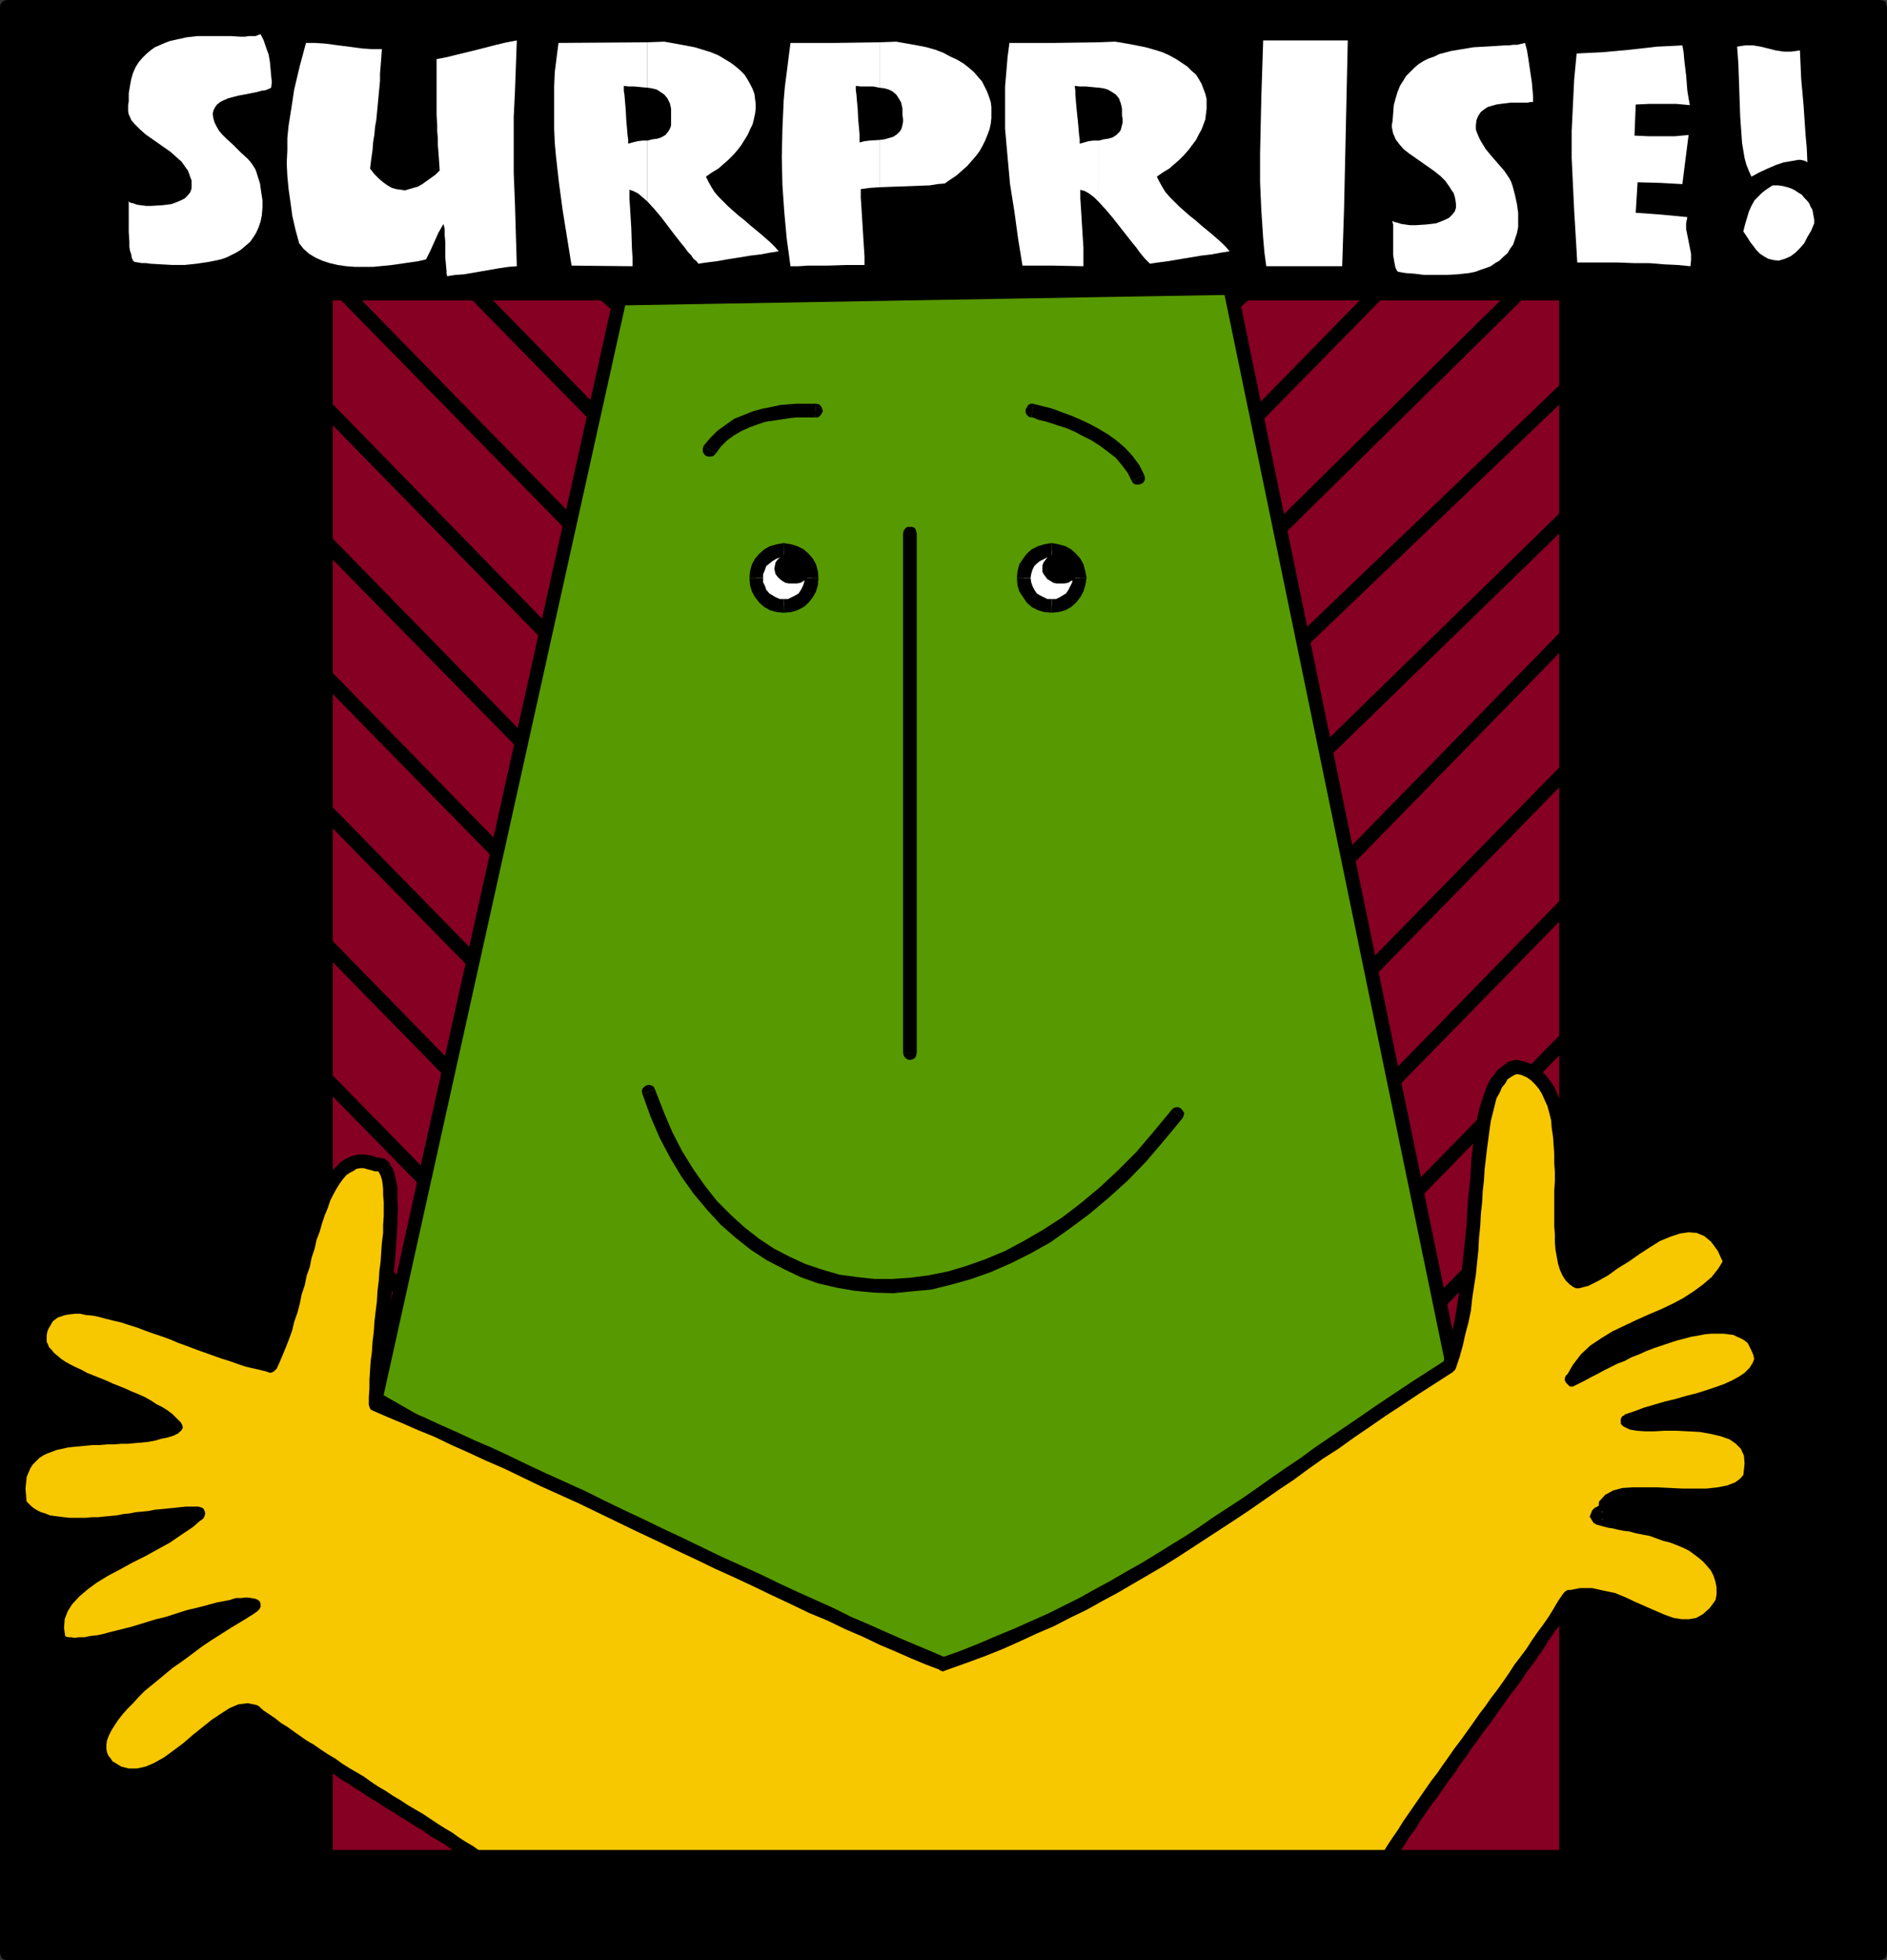 <?xml version="1.0" encoding="UTF-8" standalone="no"?>
<svg
   version="1.0"
   width="129.724mm"
   height="134.711mm"
   id="svg119"
   sodipodi:docname="Web Button 60.wmf"
   xmlns:inkscape="http://www.inkscape.org/namespaces/inkscape"
   xmlns:sodipodi="http://sodipodi.sourceforge.net/DTD/sodipodi-0.dtd"
   xmlns="http://www.w3.org/2000/svg"
   xmlns:svg="http://www.w3.org/2000/svg">
  <rect width="100%" height="100%" fill="#333333" stroke="none"/>
  <sodipodi:namedview
     id="namedview119"
     pagecolor="#ffffff"
     bordercolor="#000000"
     borderopacity="0.25"
     inkscape:showpageshadow="2"
     inkscape:pageopacity="0.0"
     inkscape:pagecheckerboard="0"
     inkscape:deskcolor="#d1d1d1"
     inkscape:document-units="mm" />
  <defs
     id="defs1">
    <pattern
       id="WMFhbasepattern"
       patternUnits="userSpaceOnUse"
       width="6"
       height="6"
       x="0"
       y="0" />
  </defs>
  <path
     style="fill:#000000;fill-opacity:1;fill-rule:evenodd;stroke:none"
     d="M 1.778,1.777 H 488.516 V 507.368 H 1.778 Z"
     id="path1" />
  <path
     style="fill:#000000;fill-opacity:1;fill-rule:evenodd;stroke:none"
     d="M 490.294,1.777 488.516,0 H 473.326 458.135 442.945 427.755 412.564 397.212 382.022 366.832 351.641 336.451 321.26 306.07 290.88 275.528 260.499 245.147 229.957 214.766 199.576 184.224 169.195 153.843 138.653 123.462 108.272 93.081 77.891 62.701 47.51 32.32 16.968 1.778 v 3.555 h 15.19 15.352 15.19 15.19 15.19 15.19 15.19 15.19 15.19 15.19 15.352 15.029 15.352 15.19 15.19 15.19 15.352 15.029 15.352 15.19 15.19 15.19 15.19 15.19 15.19 15.19 15.352 15.19 15.19 15.19 15.19 15.19 l -1.778,-1.777 1.778,1.777 0.808,-0.162 0.646,-0.323 0.162,-0.646 0.162,-0.646 -0.162,-0.646 -0.162,-0.485 -0.646,-0.485 L 488.516,0 Z"
     id="path2" />
  <path
     style="fill:#000000;fill-opacity:1;fill-rule:evenodd;stroke:none"
     d="m 488.516,509.145 1.778,-1.777 V 491.533 475.698 460.024 444.189 428.354 412.519 396.846 381.011 365.176 349.341 333.667 317.671 301.997 286.162 270.327 254.653 238.818 222.983 207.148 191.475 175.64 159.805 143.97 128.135 112.461 96.626 80.791 65.118 49.121 33.448 17.612 1.777 h -3.555 v 15.835 15.835 15.673 15.997 15.673 15.835 15.835 15.673 15.835 15.835 15.835 15.835 15.673 15.835 15.835 15.835 15.673 15.835 15.835 15.673 15.997 15.673 15.835 15.835 15.835 15.673 15.835 15.835 15.835 15.673 15.835 15.835 l 1.778,-1.777 -1.778,1.777 0.162,0.808 0.323,0.485 0.646,0.323 0.646,0.162 0.646,-0.162 0.646,-0.323 0.323,-0.485 0.162,-0.808 z"
     id="path3" />
  <path
     style="fill:#000000;fill-opacity:1;fill-rule:evenodd;stroke:none"
     d="m 0,507.368 1.778,1.777 h 15.19 15.352 15.19 15.19 15.19 15.19 15.19 15.19 15.19 15.19 15.352 15.029 15.352 15.19 15.19 15.19 15.352 15.029 15.352 15.19 15.19 15.19 15.19 15.19 15.19 15.19 15.352 15.19 15.19 15.19 15.19 15.19 v -3.555 H 473.326 458.135 442.945 427.755 412.564 397.212 382.022 366.832 351.641 336.451 321.26 306.07 290.88 275.528 260.499 245.147 229.957 214.766 199.576 184.224 169.195 153.843 138.653 123.462 108.272 93.081 77.891 62.701 47.51 32.32 16.968 1.778 l 1.778,1.777 -1.778,-1.777 -0.808,0.162 -0.485,0.485 -0.323,0.485 L 0,507.368 l 0.162,0.646 0.323,0.646 0.485,0.323 0.808,0.162 z"
     id="path4" />
  <path
     style="fill:#000000;fill-opacity:1;fill-rule:evenodd;stroke:none"
     d="M 1.778,0 0,1.777 v 15.835 15.835 15.673 15.997 15.673 15.835 15.835 15.673 15.835 15.835 15.835 15.835 15.673 15.835 15.835 15.835 15.673 15.835 15.835 15.673 15.997 15.673 15.835 15.835 15.835 15.673 15.835 15.835 15.835 15.673 15.835 15.835 H 3.555 V 491.533 475.698 460.024 444.189 428.354 412.519 396.846 381.011 365.176 349.341 333.667 317.671 301.997 286.162 270.327 254.653 238.818 222.983 207.148 191.475 175.64 159.805 143.97 128.135 112.461 96.626 80.791 65.118 49.121 33.448 17.612 1.777 L 1.778,3.555 3.555,1.777 V 0.969 L 3.07,0.485 2.424,0.162 1.778,0 1.131,0.162 0.646,0.485 0.162,0.969 0,1.777 Z"
     id="path5" />
  <path
     style="fill:#850022;fill-opacity:1;fill-rule:evenodd;stroke:none"
     d="M 84.678,76.267 H 407.07 V 482.323 H 84.678 Z"
     id="path6" />
  <path
     style="fill:#000000;fill-opacity:1;fill-rule:evenodd;stroke:none"
     d="m 408.848,76.267 -1.778,-1.777 H 84.678 v 3.555 H 407.07 l -1.939,-1.777 1.939,1.777 0.808,-0.162 0.485,-0.323 0.323,-0.646 0.162,-0.646 -0.162,-0.646 -0.323,-0.646 -0.485,-0.485 h -0.808 z"
     id="path7" />
  <path
     style="fill:#000000;fill-opacity:1;fill-rule:evenodd;stroke:none"
     d="m 407.07,484.1 1.778,-1.777 V 76.267 h -3.717 V 482.323 l 1.939,-1.777 -1.939,1.777 0.323,0.808 0.323,0.485 0.646,0.323 0.646,0.162 0.646,-0.162 0.485,-0.323 0.485,-0.485 0.162,-0.808 z"
     id="path8" />
  <path
     style="fill:#000000;fill-opacity:1;fill-rule:evenodd;stroke:none"
     d="m 82.901,482.323 1.778,1.777 H 407.07 v -3.555 H 84.678 l 1.778,1.777 -1.778,-1.777 h -0.808 l -0.646,0.485 -0.162,0.646 -0.162,0.646 0.162,0.646 0.162,0.485 0.646,0.485 0.808,0.162 z"
     id="path9" />
  <path
     style="fill:#000000;fill-opacity:1;fill-rule:evenodd;stroke:none"
     d="m 84.678,74.489 -1.778,1.777 V 482.323 h 3.555 V 76.267 l -1.778,1.777 1.778,-1.777 -0.162,-0.808 -0.485,-0.646 -0.485,-0.323 h -0.646 -0.646 l -0.646,0.323 -0.323,0.646 -0.162,0.808 z"
     id="path10" />
  <path
     style="fill:#000000;fill-opacity:1;fill-rule:evenodd;stroke:none"
     d="m 182.446,100.827 2.262,-2.747 -26.826,-23.268 -2.262,2.747 26.826,23.268 2.262,-2.747 -2.262,2.747 0.646,0.485 h 0.646 l 0.646,-0.162 0.485,-0.485 0.323,-0.485 0.162,-0.646 -0.162,-0.646 -0.485,-0.808 z"
     id="path11" />
  <path
     style="fill:#000000;fill-opacity:1;fill-rule:evenodd;stroke:none"
     d="m 157.883,74.813 -2.262,2.747 26.826,23.268 2.262,-2.747 -26.826,-23.268 -2.262,2.747 2.262,-2.747 -0.646,-0.323 -0.646,-0.162 -0.646,0.162 -0.485,0.485 -0.323,0.646 -0.162,0.646 0.162,0.646 0.485,0.646 z"
     id="path12" />
  <path
     style="fill:#000000;fill-opacity:1;fill-rule:evenodd;stroke:none"
     d="m 170.649,126.842 2.586,-2.585 -48.318,-49.444 -2.586,2.747 48.318,49.283 2.586,-2.585 -2.586,2.585 0.646,0.485 h 0.808 l 0.646,-0.162 0.485,-0.485 0.323,-0.485 0.162,-0.646 V 124.903 l -0.485,-0.646 z"
     id="path13" />
  <path
     style="fill:#000000;fill-opacity:1;fill-rule:evenodd;stroke:none"
     d="m 124.917,74.813 -2.586,2.747 48.318,49.283 2.586,-2.585 -48.318,-49.444 -2.586,2.747 2.586,-2.747 -0.808,-0.323 -0.646,-0.162 -0.646,0.162 -0.485,0.323 -0.485,0.646 -0.162,0.646 0.162,0.646 0.485,0.808 z"
     id="path14" />
  <path
     style="fill:#000000;fill-opacity:1;fill-rule:evenodd;stroke:none"
     d="m 166.286,157.219 2.586,-2.585 -78.053,-79.822 -2.586,2.747 78.053,79.66 2.586,-2.585 -2.586,2.585 0.808,0.485 h 0.646 0.646 l 0.485,-0.485 0.485,-0.485 0.162,-0.808 -0.162,-0.646 -0.485,-0.646 z"
     id="path15" />
  <path
     style="fill:#000000;fill-opacity:1;fill-rule:evenodd;stroke:none"
     d="m 90.819,74.813 -2.586,2.747 78.053,79.66 2.586,-2.585 -78.053,-79.822 -2.586,2.747 2.586,-2.747 -0.646,-0.323 -0.646,-0.162 -0.646,0.162 -0.485,0.323 -0.485,0.646 -0.162,0.646 0.162,0.646 0.323,0.808 z"
     id="path16" />
  <path
     style="fill:#000000;fill-opacity:1;fill-rule:evenodd;stroke:none"
     d="m 161.923,187.597 2.586,-2.585 -77.891,-79.822 -2.586,2.747 77.891,79.66 2.586,-2.585 -2.586,2.585 0.808,0.485 h 0.646 0.646 l 0.485,-0.485 0.485,-0.485 0.162,-0.646 -0.162,-0.808 -0.485,-0.646 z"
     id="path17" />
  <path
     style="fill:#000000;fill-opacity:1;fill-rule:evenodd;stroke:none"
     d="m 86.618,105.19 -2.586,2.747 77.891,79.66 2.586,-2.585 -77.891,-79.822 -2.586,2.747 2.586,-2.747 -0.808,-0.323 -0.646,-0.162 -0.646,0.162 -0.485,0.323 -0.485,0.646 -0.162,0.646 0.162,0.808 0.485,0.646 z"
     id="path18" />
  <path
     style="fill:#000000;fill-opacity:1;fill-rule:evenodd;stroke:none"
     d="m 157.721,217.974 2.586,-2.424 -74.174,-75.944 -2.747,2.585 74.336,75.782 2.586,-2.424 -2.586,2.424 0.646,0.485 0.646,0.162 0.646,-0.162 0.646,-0.485 0.323,-0.485 0.162,-0.646 -0.162,-0.808 -0.323,-0.485 z"
     id="path19" />
  <path
     style="fill:#000000;fill-opacity:1;fill-rule:evenodd;stroke:none"
     d="m 86.133,139.607 -2.747,2.585 74.336,75.782 2.586,-2.424 -74.174,-75.944 -2.747,2.585 2.747,-2.585 -0.808,-0.323 -0.646,-0.162 -0.646,0.162 -0.485,0.323 -0.485,0.646 -0.162,0.646 0.162,0.808 0.323,0.485 z"
     id="path20" />
  <path
     style="fill:#000000;fill-opacity:1;fill-rule:evenodd;stroke:none"
     d="m 153.358,248.513 2.586,-2.585 -69.811,-71.419 -2.747,2.585 69.973,71.419 2.586,-2.585 -2.586,2.585 0.646,0.485 h 0.646 l 0.646,-0.162 0.646,-0.485 0.323,-0.485 0.162,-0.646 v -0.808 l -0.485,-0.485 z"
     id="path21" />
  <path
     style="fill:#000000;fill-opacity:1;fill-rule:evenodd;stroke:none"
     d="m 86.133,174.509 -2.747,2.585 69.973,71.419 2.586,-2.585 -69.811,-71.419 -2.747,2.585 2.747,-2.585 -0.808,-0.485 h -0.646 l -0.646,0.162 -0.485,0.323 -0.485,0.646 -0.162,0.485 0.162,0.808 0.323,0.646 z"
     id="path22" />
  <path
     style="fill:#000000;fill-opacity:1;fill-rule:evenodd;stroke:none"
     d="m 148.995,278.891 2.586,-2.585 -65.448,-66.895 -2.747,2.585 65.61,66.895 2.586,-2.585 -2.586,2.585 0.646,0.485 h 0.646 l 0.808,-0.162 0.485,-0.323 0.485,-0.646 v -0.646 -0.646 l -0.485,-0.646 z"
     id="path23" />
  <path
     style="fill:#000000;fill-opacity:1;fill-rule:evenodd;stroke:none"
     d="m 86.133,209.41 -2.747,2.585 65.61,66.895 2.586,-2.585 -65.448,-66.895 -2.747,2.585 2.747,-2.585 -0.808,-0.485 h -0.646 -0.646 l -0.485,0.485 -0.485,0.485 -0.162,0.646 0.162,0.808 0.323,0.646 z"
     id="path24" />
  <path
     style="fill:#000000;fill-opacity:1;fill-rule:evenodd;stroke:none"
     d="m 144.632,309.268 2.586,-2.585 -61.085,-62.532 -2.747,2.585 61.246,62.532 2.586,-2.585 -2.586,2.585 0.646,0.485 h 0.646 l 0.808,-0.162 0.485,-0.323 0.485,-0.485 v -0.646 -0.808 l -0.485,-0.646 z"
     id="path25" />
  <path
     style="fill:#000000;fill-opacity:1;fill-rule:evenodd;stroke:none"
     d="m 86.133,244.151 -2.747,2.585 61.246,62.532 2.586,-2.585 -61.085,-62.532 -2.747,2.585 2.747,-2.585 -0.808,-0.485 h -0.646 l -0.646,0.162 -0.485,0.323 -0.485,0.646 -0.162,0.646 0.162,0.646 0.323,0.646 z"
     id="path26" />
  <path
     style="fill:#000000;fill-opacity:1;fill-rule:evenodd;stroke:none"
     d="m 140.269,339.646 2.586,-2.585 -56.722,-58.008 -2.747,2.585 56.883,58.008 2.586,-2.585 -2.586,2.585 0.646,0.485 h 0.808 0.646 l 0.485,-0.485 0.485,-0.485 0.162,-0.646 -0.162,-0.808 -0.485,-0.646 z"
     id="path27" />
  <path
     style="fill:#000000;fill-opacity:1;fill-rule:evenodd;stroke:none"
     d="m 86.133,279.052 -2.747,2.585 56.883,58.008 2.586,-2.585 -56.722,-58.008 -2.747,2.585 2.747,-2.585 -0.808,-0.485 h -0.646 l -0.646,0.162 -0.485,0.323 -0.485,0.646 -0.162,0.646 0.162,0.646 0.323,0.646 z"
     id="path28" />
  <path
     style="fill:#000000;fill-opacity:1;fill-rule:evenodd;stroke:none"
     d="m 136.067,370.023 2.586,-2.585 -52.52,-53.484 -2.747,2.585 52.682,53.484 2.586,-2.585 -2.586,2.585 0.485,0.485 0.808,0.162 0.646,-0.162 0.646,-0.485 0.323,-0.485 0.162,-0.646 v -0.808 l -0.485,-0.646 z"
     id="path29" />
  <path
     style="fill:#000000;fill-opacity:1;fill-rule:evenodd;stroke:none"
     d="m 86.133,313.954 -2.747,2.585 52.682,53.484 2.586,-2.585 -52.52,-53.484 -2.747,2.585 2.747,-2.585 -0.808,-0.485 -0.646,-0.162 -0.646,0.162 -0.485,0.485 -0.485,0.485 -0.162,0.646 0.162,0.646 0.323,0.808 z"
     id="path30" />
  <path
     style="fill:#000000;fill-opacity:1;fill-rule:evenodd;stroke:none"
     d="m 302.353,92.263 2.424,2.747 20.038,-17.451 -2.424,-2.747 -20.038,17.451 2.424,2.747 -2.424,-2.747 -0.485,0.808 -0.162,0.646 0.162,0.485 0.323,0.646 0.485,0.485 0.646,0.162 h 0.646 l 0.808,-0.485 z"
     id="path31" />
  <path
     style="fill:#000000;fill-opacity:1;fill-rule:evenodd;stroke:none"
     d="m 324.816,77.559 -2.424,-2.747 -20.038,17.451 2.424,2.747 20.038,-17.451 -2.424,-2.747 2.424,2.747 0.485,-0.646 0.162,-0.646 -0.162,-0.646 -0.323,-0.646 -0.485,-0.485 -0.646,-0.162 -0.646,0.162 -0.808,0.323 z"
     id="path32" />
  <path
     style="fill:#000000;fill-opacity:1;fill-rule:evenodd;stroke:none"
     d="m 313.827,118.44 2.586,2.585 42.662,-43.466 -2.586,-2.747 -42.662,43.627 2.586,2.585 -2.586,-2.585 -0.485,0.646 v 0.646 l 0.162,0.646 0.323,0.485 0.646,0.485 0.646,0.162 h 0.646 l 0.646,-0.485 z"
     id="path33" />
  <path
     style="fill:#000000;fill-opacity:1;fill-rule:evenodd;stroke:none"
     d="m 359.075,77.559 -2.586,-2.747 -42.662,43.627 2.586,2.585 42.662,-43.466 -2.586,-2.747 2.586,2.747 0.485,-0.808 v -0.646 l -0.162,-0.646 -0.323,-0.646 -0.646,-0.323 -0.646,-0.162 -0.646,0.162 -0.646,0.323 z"
     id="path34" />
  <path
     style="fill:#000000;fill-opacity:1;fill-rule:evenodd;stroke:none"
     d="m 318.19,148.817 2.586,2.585 74.982,-73.843 -2.586,-2.747 -74.982,74.005 2.586,2.585 -2.586,-2.585 -0.485,0.646 v 0.646 l 0.162,0.808 0.485,0.485 0.485,0.485 h 0.485 0.808 l 0.646,-0.485 z"
     id="path35" />
  <path
     style="fill:#000000;fill-opacity:1;fill-rule:evenodd;stroke:none"
     d="m 395.758,77.559 -2.586,-2.747 -74.982,74.005 2.586,2.585 74.982,-73.843 -2.586,-2.747 2.586,2.747 0.485,-0.808 v -0.646 -0.646 l -0.485,-0.646 -0.485,-0.323 -0.808,-0.162 -0.646,0.162 -0.646,0.323 z"
     id="path36" />
  <path
     style="fill:#000000;fill-opacity:1;fill-rule:evenodd;stroke:none"
     d="m 322.553,179.195 2.424,2.585 83.224,-79.66 -2.424,-2.585 -83.224,79.66 2.424,2.585 -2.424,-2.585 -0.485,0.646 -0.162,0.646 0.323,0.646 0.323,0.646 0.646,0.323 0.485,0.162 h 0.646 l 0.646,-0.485 z"
     id="path37" />
  <path
     style="fill:#000000;fill-opacity:1;fill-rule:evenodd;stroke:none"
     d="m 408.201,102.12 -2.424,-2.585 -83.224,79.66 2.424,2.585 83.224,-79.66 -2.424,-2.585 2.424,2.585 0.485,-0.646 0.162,-0.646 -0.162,-0.646 -0.323,-0.646 -0.646,-0.323 -0.485,-0.162 h -0.808 l -0.646,0.485 z"
     id="path38" />
  <path
     style="fill:#000000;fill-opacity:1;fill-rule:evenodd;stroke:none"
     d="m 326.916,209.734 2.424,2.424 78.861,-76.59 -2.424,-2.747 -78.861,76.913 2.424,2.424 -2.424,-2.424 -0.485,0.485 v 0.808 l 0.162,0.485 0.323,0.646 0.485,0.323 0.646,0.323 0.646,-0.162 0.646,-0.485 z"
     id="path39" />
  <path
     style="fill:#000000;fill-opacity:1;fill-rule:evenodd;stroke:none"
     d="m 408.201,135.567 -2.424,-2.747 -78.861,76.913 2.424,2.424 78.861,-76.59 -2.424,-2.747 2.424,2.747 0.485,-0.646 0.162,-0.646 -0.162,-0.646 -0.323,-0.646 -0.646,-0.485 -0.485,-0.162 -0.808,0.162 -0.646,0.323 z"
     id="path40" />
  <path
     style="fill:#000000;fill-opacity:1;fill-rule:evenodd;stroke:none"
     d="m 331.28,240.111 2.586,2.424 74.498,-76.267 -2.586,-2.424 -74.498,76.267 2.586,2.424 -2.586,-2.424 -0.485,0.646 -0.162,0.646 0.162,0.646 0.485,0.485 0.485,0.485 0.808,0.162 0.485,-0.162 0.808,-0.485 z"
     id="path41" />
  <path
     style="fill:#000000;fill-opacity:1;fill-rule:evenodd;stroke:none"
     d="m 408.363,166.268 -2.586,-2.424 -74.498,76.267 2.586,2.424 74.498,-76.267 -2.586,-2.424 2.586,2.424 0.323,-0.485 0.162,-0.808 -0.162,-0.485 -0.485,-0.646 -0.485,-0.323 -0.646,-0.162 -0.646,0.162 -0.646,0.323 z"
     id="path42" />
  <path
     style="fill:#000000;fill-opacity:1;fill-rule:evenodd;stroke:none"
     d="m 335.481,270.489 2.586,2.585 70.296,-71.904 -2.586,-2.424 -70.296,71.742 2.586,2.585 -2.586,-2.585 -0.323,0.646 -0.162,0.646 0.162,0.646 0.485,0.646 0.485,0.323 0.646,0.162 0.646,-0.162 0.646,-0.323 z"
     id="path43" />
  <path
     style="fill:#000000;fill-opacity:1;fill-rule:evenodd;stroke:none"
     d="m 408.363,201.17 -2.586,-2.424 -70.296,71.742 2.586,2.585 70.296,-71.904 -2.586,-2.424 2.586,2.424 0.323,-0.646 0.162,-0.808 -0.162,-0.485 -0.485,-0.646 -0.485,-0.323 -0.646,-0.162 -0.646,0.162 -0.646,0.485 z"
     id="path44" />
  <path
     style="fill:#000000;fill-opacity:1;fill-rule:evenodd;stroke:none"
     d="m 339.844,301.028 2.586,2.424 65.933,-67.38 -2.586,-2.585 -65.933,67.541 2.586,2.424 -2.586,-2.424 -0.323,0.485 -0.162,0.808 0.162,0.485 0.323,0.646 0.646,0.323 0.646,0.162 0.646,-0.162 0.646,-0.323 z"
     id="path45" />
  <path
     style="fill:#000000;fill-opacity:1;fill-rule:evenodd;stroke:none"
     d="m 408.363,236.072 -2.586,-2.585 -65.933,67.541 2.586,2.424 65.933,-67.38 -2.586,-2.585 2.586,2.585 0.323,-0.646 0.162,-0.808 -0.162,-0.485 -0.485,-0.646 -0.485,-0.323 -0.646,-0.162 -0.646,0.162 -0.646,0.323 z"
     id="path46" />
  <path
     style="fill:#000000;fill-opacity:1;fill-rule:evenodd;stroke:none"
     d="m 344.208,331.405 2.586,2.424 61.57,-63.017 -2.586,-2.424 -61.57,63.017 2.586,2.424 -2.586,-2.424 -0.485,0.485 v 0.808 l 0.162,0.646 0.323,0.485 0.646,0.323 0.646,0.162 0.646,-0.162 0.646,-0.323 z"
     id="path47" />
  <path
     style="fill:#000000;fill-opacity:1;fill-rule:evenodd;stroke:none"
     d="m 408.363,270.812 -2.586,-2.424 -61.57,63.017 2.586,2.424 61.57,-63.017 -2.586,-2.424 2.586,2.424 0.323,-0.646 0.162,-0.646 -0.162,-0.646 -0.485,-0.646 -0.485,-0.162 -0.646,-0.323 -0.646,0.162 -0.646,0.485 z"
     id="path48" />
  <path
     style="fill:#000000;fill-opacity:1;fill-rule:evenodd;stroke:none"
     d="m 348.571,361.782 2.586,2.424 57.206,-58.493 -2.586,-2.424 -57.206,58.493 2.586,2.424 -2.586,-2.424 -0.485,0.646 v 0.646 l 0.162,0.646 0.323,0.485 0.646,0.485 0.646,0.162 0.646,-0.162 0.646,-0.485 z"
     id="path49" />
  <path
     style="fill:#000000;fill-opacity:1;fill-rule:evenodd;stroke:none"
     d="m 408.363,305.713 -2.586,-2.424 -57.206,58.493 2.586,2.424 57.206,-58.493 -2.586,-2.424 2.586,2.424 0.323,-0.646 0.162,-0.808 -0.162,-0.485 -0.485,-0.485 -0.485,-0.485 -0.646,-0.162 -0.646,0.162 -0.646,0.485 z"
     id="path50" />
  <path
     style="fill:#579900;fill-opacity:1;fill-rule:evenodd;stroke:none"
     d="M 161.115,77.559 97.768,363.398 242.238,446.128 381.052,372.124 319.644,74.813 Z"
     id="path51" />
  <path
     style="fill:#000000;fill-opacity:1;fill-rule:evenodd;stroke:none"
     d="m 98.576,361.782 0.808,1.939 63.347,-285.677 -3.394,-0.808 -63.347,285.677 0.808,1.939 -0.808,-1.939 v 0.808 l 0.162,0.646 0.485,0.485 0.646,0.323 h 0.646 l 0.646,-0.323 0.485,-0.323 0.323,-0.808 z"
     id="path52" />
  <path
     style="fill:#000000;fill-opacity:1;fill-rule:evenodd;stroke:none"
     d="m 241.43,444.512 h 1.616 l -144.47,-82.73 -1.778,3.07 144.47,82.73 h 1.778 -1.778 l 0.808,0.323 0.646,-0.162 0.646,-0.323 0.323,-0.485 0.323,-0.646 v -0.646 l -0.323,-0.646 -0.646,-0.485 z"
     id="path53" />
  <path
     style="fill:#000000;fill-opacity:1;fill-rule:evenodd;stroke:none"
     d="m 379.275,372.447 0.97,-1.939 -138.814,74.005 1.616,3.07 138.814,-73.843 0.97,-1.939 -0.97,1.939 0.646,-0.485 0.323,-0.646 v -0.646 l -0.162,-0.646 -0.485,-0.646 -0.485,-0.323 -0.646,-0.162 -0.808,0.323 z"
     id="path54" />
  <path
     style="fill:#000000;fill-opacity:1;fill-rule:evenodd;stroke:none"
     d="m 319.644,76.59 -1.778,-1.454 61.408,297.311 3.555,-0.646 -61.408,-297.311 -1.778,-1.454 1.778,1.454 -0.323,-0.808 -0.485,-0.485 -0.646,-0.162 h -0.646 l -0.646,0.323 -0.485,0.323 -0.323,0.808 v 0.646 z"
     id="path55" />
  <path
     style="fill:#000000;fill-opacity:1;fill-rule:evenodd;stroke:none"
     d="m 162.731,78.044 -1.616,1.293 158.529,-2.747 v -3.555 l -158.529,2.747 -1.778,1.454 1.778,-1.454 -0.808,0.162 -0.646,0.485 -0.323,0.485 -0.162,0.646 0.162,0.646 0.323,0.646 0.646,0.485 h 0.808 z"
     id="path56" />
  <path
     style="fill:#000000;fill-opacity:1;fill-rule:evenodd;stroke:none"
     d="m 238.198,138.637 -0.162,-0.808 -0.323,-0.646 -0.646,-0.323 h -0.646 -0.646 l -0.485,0.323 -0.485,0.646 -0.162,0.808 z"
     id="path57" />
  <path
     style="fill:#000000;fill-opacity:1;fill-rule:evenodd;stroke:none"
     d="m 236.421,273.397 h 1.778 V 138.637 h -3.555 V 273.397 Z"
     id="path58" />
  <path
     style="fill:#000000;fill-opacity:1;fill-rule:evenodd;stroke:none"
     d="m 234.643,273.397 0.162,0.808 0.485,0.646 0.485,0.323 0.646,0.162 0.646,-0.162 0.646,-0.323 0.323,-0.646 0.162,-0.808 z"
     id="path59" />
  <path
     style="fill:#000000;fill-opacity:1;fill-rule:evenodd;stroke:none"
     d="m 170.165,282.93 -0.323,-0.646 -0.485,-0.323 -0.808,-0.162 -0.646,0.162 -0.485,0.323 -0.485,0.485 -0.162,0.646 0.162,0.808 z"
     id="path60" />
  <path
     style="fill:#000000;fill-opacity:1;fill-rule:evenodd;stroke:none"
     d="m 304.454,288.263 -4.686,5.655 -4.525,5.332 -4.848,4.847 -4.686,4.363 -4.848,4.04 -4.848,3.716 -5.01,3.232 -5.01,2.908 -4.848,2.585 -5.01,2.101 -5.01,1.777 -4.848,1.454 -4.848,0.97 -4.848,0.646 -4.686,0.323 h -4.686 l -4.525,-0.485 -4.686,-0.646 -4.363,-1.293 -4.363,-1.454 -4.202,-1.939 -4.04,-2.101 -3.878,-2.585 -3.717,-2.908 -3.555,-3.232 -3.555,-3.555 -3.07,-3.878 -3.07,-4.363 -2.909,-4.686 -2.586,-5.009 -2.262,-5.332 -2.262,-5.817 -3.232,1.293 2.101,5.817 2.424,5.655 2.747,5.171 2.909,4.847 3.232,4.524 3.394,4.04 3.555,3.878 3.878,3.393 3.878,3.07 4.202,2.747 4.363,2.262 4.363,2.101 4.525,1.616 4.848,1.131 4.686,0.808 5.01,0.485 5.01,0.162 4.848,-0.485 5.171,-0.485 5.171,-1.293 5.171,-1.454 5.01,-1.777 5.171,-2.262 5.171,-2.585 5.171,-2.908 5.01,-3.555 5.01,-3.716 5.01,-4.201 5.01,-4.524 4.848,-5.009 4.686,-5.494 4.686,-5.655 z"
     id="path61" />
  <path
     style="fill:#000000;fill-opacity:1;fill-rule:evenodd;stroke:none"
     d="m 307.201,290.525 0.323,-0.646 0.162,-0.808 -0.323,-0.485 -0.485,-0.646 -0.646,-0.323 h -0.646 l -0.646,0.162 -0.485,0.485 z"
     id="path62" />
  <path
     style="fill:#f7c700;fill-opacity:1;fill-rule:evenodd;stroke:none"
     d="m 245.147,432.232 -3.717,-1.454 -4.04,-1.616 -4.04,-1.777 -4.202,-1.939 -4.363,-1.939 -4.525,-1.939 -4.525,-2.101 -4.686,-2.101 -4.686,-2.262 -4.848,-2.262 -9.858,-4.686 -10.181,-4.686 -10.181,-4.847 -10.019,-4.847 -10.181,-4.847 -9.858,-4.524 -4.848,-2.262 -9.373,-4.363 -4.525,-2.101 -4.525,-2.101 -4.363,-1.777 -4.202,-1.939 -4.04,-1.777 -3.878,-1.616 -3.717,-1.616 v -1.939 -2.262 l 0.162,-2.101 0.162,-2.424 0.323,-4.847 0.485,-5.171 0.485,-5.332 0.646,-5.171 0.485,-5.171 0.485,-5.171 0.323,-4.686 0.162,-2.262 v -2.262 -2.101 -1.939 -1.777 l -0.162,-1.616 -0.162,-1.454 -0.323,-1.293 -0.323,-1.131 -0.323,-0.969 -0.485,-0.646 -0.646,-0.485 -0.646,-0.162 H 97.768 l -1.616,-0.485 -1.293,-0.323 h -1.454 l -1.293,0.323 -1.131,0.485 -1.131,0.646 -0.97,0.969 -1.131,0.97 -0.97,1.293 -0.808,1.454 -0.97,1.616 -0.808,1.777 -0.646,1.939 -0.808,1.939 -0.808,2.101 -0.646,2.101 -1.293,4.524 -1.293,4.847 -1.293,4.847 -1.293,4.686 -1.293,4.686 -1.454,4.201 -0.808,2.101 -0.646,1.939 -0.808,1.939 -0.808,1.616 -1.939,-0.485 -1.939,-0.485 -4.04,-1.131 -4.202,-1.293 -4.525,-1.616 -4.363,-1.616 -4.525,-1.777 -4.363,-1.616 -4.363,-1.454 -4.04,-1.293 -2.101,-0.646 -1.939,-0.485 -1.778,-0.485 -1.939,-0.323 -1.616,-0.323 -1.778,-0.162 H 19.392 17.938 l -1.454,0.323 -1.131,0.323 -1.131,0.485 -0.97,0.646 -0.808,0.808 -0.808,0.969 -0.646,1.293 -0.485,1.293 -0.162,1.131 -0.162,1.131 0.162,0.969 0.485,1.131 0.485,0.97 0.646,0.969 0.97,0.808 0.97,0.808 1.131,0.969 1.131,0.646 1.293,0.808 1.454,0.808 3.07,1.454 3.232,1.293 3.232,1.454 3.555,1.454 3.232,1.454 3.07,1.454 1.454,0.808 1.454,0.808 1.293,0.808 1.131,0.969 1.131,0.97 0.97,0.969 -1.293,0.646 -1.454,0.485 -1.616,0.323 -1.454,0.323 -3.394,0.485 -3.394,0.323 h -3.555 l -3.717,0.323 -3.555,0.162 -3.394,0.323 -3.232,0.485 -1.454,0.323 -1.454,0.485 -1.293,0.646 -1.293,0.646 -1.131,0.646 -0.97,0.969 -0.97,0.969 -0.808,1.131 -0.485,1.293 -0.485,1.454 -0.323,1.777 -0.162,1.777 0.162,2.101 0.162,2.101 0.808,0.969 0.97,0.808 0.97,0.646 0.97,0.646 1.131,0.485 1.131,0.485 1.293,0.323 1.293,0.323 2.747,0.323 2.909,0.162 h 3.07 l 3.232,-0.162 3.232,-0.323 6.626,-0.969 3.394,-0.323 3.232,-0.485 3.232,-0.323 3.07,-0.323 h 3.07 l -1.293,1.131 -1.293,0.97 -2.747,1.939 -2.909,1.939 -3.232,1.777 -6.626,3.393 -3.232,1.777 -3.07,1.777 -2.909,1.777 -2.586,1.777 -2.424,1.939 -0.97,1.131 -0.97,0.969 -0.646,1.293 -0.646,0.969 -0.485,1.293 -0.485,1.293 -0.162,1.131 v 1.454 l 0.162,1.454 0.323,1.454 0.485,0.485 0.646,0.485 0.808,0.162 0.97,0.162 1.131,0.162 h 1.293 l 1.454,-0.162 1.616,-0.323 1.616,-0.162 1.778,-0.485 1.778,-0.323 1.939,-0.485 4.04,-1.131 4.04,-1.131 4.202,-1.293 4.202,-1.131 3.878,-1.131 3.878,-1.131 1.778,-0.485 1.616,-0.323 1.616,-0.323 1.454,-0.162 1.293,-0.162 h 1.131 0.97 l 0.97,0.162 -1.131,0.646 -1.293,0.808 -1.454,0.808 -1.454,0.969 -1.616,1.131 -1.778,1.131 -3.717,2.262 -3.717,2.747 -4.04,2.747 -3.878,3.07 -3.717,3.07 -3.394,3.07 -1.616,1.616 -1.454,1.454 -1.293,1.616 -1.131,1.616 -1.131,1.454 -0.808,1.454 -0.646,1.454 -0.485,1.454 -0.323,1.293 v 1.454 l 0.162,1.293 0.485,1.131 0.808,1.131 0.97,1.131 1.131,0.808 1.293,0.646 1.293,0.485 1.131,0.323 h 1.293 l 1.293,-0.162 1.293,-0.162 1.293,-0.485 1.293,-0.485 1.293,-0.485 2.747,-1.616 2.586,-1.777 2.586,-1.939 2.424,-2.101 2.424,-1.939 2.424,-1.939 2.262,-1.616 1.131,-0.646 0.97,-0.646 0.97,-0.485 0.97,-0.323 0.97,-0.162 0.808,-0.162 0.97,0.162 0.808,0.162 2.909,2.262 3.232,2.262 3.394,2.262 3.394,2.424 3.555,2.262 3.555,2.424 7.595,4.686 7.595,4.847 7.757,4.847 7.595,4.847 3.555,2.262 3.717,2.424 h 236.905 l 2.586,-4.04 2.747,-4.201 2.909,-4.201 2.909,-4.04 6.141,-8.564 12.443,-17.289 6.141,-8.564 2.909,-4.201 2.909,-4.201 2.747,-4.04 2.586,-4.04 1.454,-0.323 1.454,-0.323 h 1.454 l 1.454,0.162 1.293,0.162 1.454,0.323 2.747,0.646 2.747,1.131 2.586,1.131 1.293,0.646 1.293,0.485 2.586,1.293 2.424,0.969 2.586,0.808 1.131,0.162 1.131,0.162 1.131,0.162 1.131,-0.162 1.131,-0.162 1.131,-0.323 1.131,-0.485 0.97,-0.646 1.131,-0.808 0.97,-0.969 0.97,-1.293 0.97,-1.454 0.323,-2.101 v -1.939 l -0.323,-1.777 -0.646,-1.616 -0.646,-1.616 -0.97,-1.454 -1.131,-1.293 -1.454,-1.131 -1.293,-1.131 -1.616,-0.808 -1.616,-0.969 -1.778,-0.808 -3.555,-1.293 -3.717,-0.97 -3.555,-0.808 -1.616,-0.485 -1.616,-0.162 -1.616,-0.323 -1.293,-0.162 -1.293,-0.323 -0.97,-0.162 -0.97,-0.323 -0.646,-0.323 -0.485,-0.162 -0.162,-0.323 0.162,-0.162 0.323,-0.323 0.808,-0.485 0.97,-0.323 v -0.969 l 0.162,-0.646 0.485,-0.646 0.485,-0.646 0.646,-0.323 0.97,-0.485 0.97,-0.162 2.262,-0.323 1.293,-0.162 h 2.909 3.232 l 3.232,0.162 6.626,0.162 h 3.394 l 2.909,-0.323 1.293,-0.323 1.454,-0.323 1.131,-0.323 1.131,-0.485 0.97,-0.646 0.808,-0.646 0.646,-0.808 0.646,-0.969 0.323,-1.616 0.162,-1.616 -0.162,-1.454 -0.162,-1.293 -0.485,-1.131 -0.485,-1.131 -0.808,-0.969 -0.808,-0.808 -1.131,-0.646 -1.131,-0.646 -1.131,-0.485 -1.293,-0.485 -1.454,-0.323 -1.293,-0.323 -3.07,-0.485 -3.07,-0.162 -3.07,-0.162 h -9.373 -0.97 l -0.808,-0.162 -0.646,-0.162 h -0.646 l -0.323,-0.323 2.262,-0.969 2.586,-0.808 2.586,-0.808 2.747,-0.808 5.333,-1.454 5.333,-1.454 2.586,-0.808 2.424,-0.97 2.101,-0.969 1.939,-1.131 1.778,-1.131 0.646,-0.646 0.646,-0.808 0.485,-0.646 0.485,-0.808 0.485,-0.969 0.323,-0.808 -0.323,-1.616 -0.485,-1.454 -0.646,-1.293 -0.808,-1.131 -0.97,-0.808 -1.131,-0.808 -1.131,-0.646 -1.293,-0.323 -1.454,-0.323 -1.616,-0.162 h -1.616 -1.616 l -1.778,0.162 -1.939,0.323 -1.778,0.323 -1.939,0.485 -4.04,1.131 -3.878,1.454 -4.04,1.616 -3.878,1.616 -3.717,1.777 -3.394,1.777 -1.616,0.646 -1.454,0.808 -1.454,0.808 -1.293,0.808 0.808,-1.616 0.97,-1.293 0.97,-1.293 0.97,-1.131 1.131,-1.131 1.293,-0.969 2.586,-1.939 2.747,-1.616 3.07,-1.454 6.141,-2.908 6.141,-2.747 3.07,-1.454 2.747,-1.777 2.586,-1.777 1.293,-1.131 1.131,-1.131 0.97,-1.131 0.97,-1.293 0.808,-1.293 0.808,-1.454 -0.808,-2.101 -0.97,-1.777 -0.97,-1.454 -0.97,-1.293 -1.131,-0.969 -1.131,-0.808 -1.131,-0.485 -1.293,-0.485 -1.131,-0.162 h -1.293 -1.454 l -1.131,0.323 -1.454,0.323 -1.454,0.485 -1.293,0.646 -1.454,0.646 -2.747,1.616 -2.747,1.777 -2.909,1.939 -2.747,1.777 -2.586,1.777 -2.424,1.454 -1.131,0.646 -1.131,0.485 -1.131,0.485 -0.97,0.162 -0.97,-0.646 -0.808,-0.808 -0.646,-0.97 -0.485,-1.293 -0.485,-1.454 -0.323,-1.616 -0.323,-1.777 v -1.777 l -0.162,-1.939 -0.162,-2.101 v -4.524 -4.686 l 0.162,-4.847 -0.162,-4.686 -0.323,-4.686 -0.162,-2.262 -0.485,-2.101 -0.323,-2.101 -0.646,-1.939 -0.646,-1.777 -0.808,-1.616 -0.97,-1.616 -0.97,-1.293 -1.293,-1.131 -1.454,-0.969 -1.616,-0.646 -1.939,-0.485 -1.293,0.485 -1.131,0.646 -1.131,0.969 -0.808,0.97 -0.97,1.454 -0.808,1.454 -0.646,1.616 -0.646,1.939 -0.485,2.101 -0.485,2.101 -0.323,2.262 -0.485,2.585 -0.162,2.424 -0.323,2.585 -0.323,2.747 -0.162,2.908 -0.485,5.979 -0.485,5.979 -0.485,6.302 -0.646,6.302 -0.97,6.14 -0.97,6.14 -0.646,2.908 -0.646,2.908 -0.808,2.908 -0.97,2.747 -4.525,2.908 -4.525,3.07 -4.363,2.747 -4.363,2.908 -4.04,2.908 -4.04,2.747 -8.08,5.494 -7.757,5.494 -7.595,5.171 -7.434,5.009 -7.434,5.009 -7.434,4.847 -7.757,4.686 -7.757,4.363 -8.08,4.363 -4.202,2.262 -4.202,2.101 -4.363,1.939 -4.525,1.939 -4.525,1.939 -4.848,1.939 -4.848,1.939 z"
     id="path63" />
  <path
     style="fill:#000000;fill-opacity:1;fill-rule:evenodd;stroke:none"
     d="m 95.829,364.852 1.131,1.616 3.717,1.616 3.878,1.616 4.04,1.777 4.363,1.777 4.363,2.101 4.363,1.939 4.525,2.101 4.848,2.101 4.686,2.262 4.686,2.262 5.01,2.262 5.01,2.262 5.01,2.424 5.01,2.424 5.01,2.424 5.171,2.424 5.01,2.424 5.171,2.424 5.01,2.424 5.01,2.262 4.848,2.262 5.01,2.424 4.848,2.262 4.686,2.262 4.686,1.939 4.686,2.262 4.525,1.939 4.363,2.101 4.202,1.777 4.04,1.777 3.878,1.616 3.878,1.454 1.293,-3.232 -3.717,-1.616 -3.878,-1.616 -4.202,-1.777 -4.04,-1.777 -4.363,-1.939 -4.525,-1.939 -4.525,-2.262 -4.686,-2.101 -4.686,-2.101 -4.848,-2.262 -5.01,-2.424 -5.01,-2.262 -5.01,-2.262 -5.01,-2.424 -5.01,-2.424 -5.171,-2.424 -5.01,-2.424 -5.171,-2.424 -5.01,-2.424 -4.848,-2.424 -5.01,-2.262 -5.01,-2.262 -4.848,-2.262 -4.686,-2.262 -4.848,-2.262 -4.525,-1.939 -4.525,-2.101 -4.363,-1.939 -4.202,-1.939 -4.04,-1.616 -3.878,-1.777 -3.717,-1.616 1.131,1.777 -1.131,-1.777 H 97.606 96.96 l -0.646,0.646 -0.323,0.485 -0.162,0.646 0.162,0.646 0.323,0.646 0.646,0.323 z"
     id="path64" />
  <path
     style="fill:#000000;fill-opacity:1;fill-rule:evenodd;stroke:none"
     d="m 96.96,304.098 0.97,0.162 h 0.323 v 0 0 l 0.323,0.485 0.323,0.646 0.323,0.969 0.162,0.97 0.162,1.454 v 1.616 l 0.162,1.777 v 1.777 1.939 l -0.162,2.262 v 2.101 l -0.323,2.585 -0.162,2.262 -0.162,2.585 -0.323,2.424 -0.162,2.585 -0.323,2.585 -0.162,2.747 -0.323,2.585 -0.323,2.747 -0.162,2.585 -0.323,2.585 -0.162,2.585 -0.323,2.424 -0.162,2.424 -0.162,2.424 v 2.262 l -0.162,2.262 v 1.939 h 3.717 v -1.939 -2.101 l 0.162,-2.262 0.162,-2.262 0.162,-2.424 0.162,-2.424 0.323,-2.585 0.162,-2.585 0.323,-2.585 0.323,-2.585 0.162,-2.747 0.323,-2.585 0.162,-2.585 0.323,-2.585 0.323,-2.747 0.162,-2.424 0.162,-2.424 0.162,-2.424 0.162,-2.262 v -2.262 l 0.162,-2.101 -0.162,-1.939 v -1.939 -1.616 l -0.323,-1.616 -0.323,-1.454 -0.323,-1.293 -0.646,-1.131 -0.646,-1.131 -0.97,-0.808 -1.293,-0.323 H 97.283 l 1.131,0.162 -1.131,-0.162 -0.646,0.323 -0.485,0.485 -0.162,0.485 v 0.808 l 0.162,0.646 0.485,0.485 0.646,0.323 h 0.646 z"
     id="path65" />
  <path
     style="fill:#000000;fill-opacity:1;fill-rule:evenodd;stroke:none"
     d="m 69.973,356.45 1.939,-0.969 0.808,-1.777 0.808,-1.939 0.808,-1.939 0.808,-2.101 0.808,-2.262 0.485,-2.101 0.808,-2.262 0.646,-2.424 0.485,-2.424 0.808,-2.424 0.485,-2.424 0.808,-2.262 0.485,-2.424 0.808,-2.424 0.485,-2.262 0.808,-2.101 0.646,-2.262 0.646,-1.939 0.808,-1.939 0.646,-1.939 0.808,-1.616 0.808,-1.454 0.808,-1.293 0.808,-1.131 0.97,-1.131 0.97,-0.646 0.97,-0.485 0.646,-0.485 0.97,-0.162 h 0.97 l 1.131,0.323 1.293,0.323 1.454,-3.232 -1.778,-0.646 -1.616,-0.323 h -1.778 l -1.616,0.323 -1.454,0.646 -1.454,0.808 -1.131,1.131 -1.131,1.131 -1.131,1.454 -0.97,1.616 -0.97,1.777 -0.808,1.777 -0.808,1.777 -0.808,2.101 -0.646,2.101 -0.808,2.262 -0.646,2.262 -0.646,2.424 -0.646,2.262 -0.646,2.424 -0.646,2.424 -0.646,2.424 -0.646,2.262 -0.646,2.424 -0.646,2.262 -0.646,2.262 -0.646,2.262 -0.646,2.101 -0.808,1.939 -0.808,1.939 -0.646,1.777 -0.97,1.616 2.101,-0.808 -2.101,0.808 -0.162,0.808 0.162,0.646 0.323,0.485 0.485,0.485 0.808,0.323 0.646,-0.162 0.485,-0.323 0.646,-0.646 z"
     id="path66" />
  <path
     style="fill:#000000;fill-opacity:1;fill-rule:evenodd;stroke:none"
     d="m 13.251,344.008 v 0 l 0.485,-0.808 0.646,-0.485 0.646,-0.485 0.97,-0.323 0.97,-0.323 1.131,-0.162 1.293,-0.162 h 1.454 l 1.454,0.323 1.778,0.162 1.616,0.323 1.778,0.485 1.939,0.485 2.101,0.485 1.939,0.646 2.101,0.646 2.101,0.808 2.262,0.808 1.939,0.646 2.262,0.808 2.262,0.969 2.262,0.808 2.101,0.808 2.262,0.808 2.262,0.808 2.262,0.808 2.101,0.646 2.262,0.808 1.939,0.646 2.101,0.485 2.101,0.485 1.939,0.485 0.646,-3.393 -1.939,-0.485 -1.778,-0.485 -1.939,-0.646 -2.101,-0.485 -2.101,-0.808 -2.101,-0.646 -2.101,-0.808 -2.262,-0.808 -2.262,-0.808 -2.101,-0.808 -2.262,-0.808 -2.262,-0.808 -2.101,-0.808 -2.424,-0.808 -1.939,-0.808 -2.262,-0.808 -2.101,-0.646 -2.101,-0.646 -2.101,-0.646 -1.939,-0.485 -1.939,-0.485 -1.939,-0.323 -1.778,-0.323 -1.778,-0.162 H 19.23 17.776 l -1.616,0.323 -1.454,0.485 -1.293,0.485 -1.293,0.808 -1.131,1.131 -0.808,1.131 v 0 0 l -0.323,0.808 v 0.646 l 0.485,0.646 0.485,0.485 0.646,0.162 h 0.646 l 0.646,-0.323 z"
     id="path67" />
  <path
     style="fill:#000000;fill-opacity:1;fill-rule:evenodd;stroke:none"
     d="m 46.379,372.285 0.646,-2.747 -1.131,-1.131 -1.131,-1.131 -1.293,-0.969 -1.293,-0.808 -1.616,-0.808 -1.454,-0.969 -1.454,-0.808 -1.778,-0.808 -1.616,-0.646 -1.778,-0.808 -1.616,-0.646 -1.616,-0.646 -1.778,-0.808 -1.616,-0.646 -1.616,-0.646 -1.616,-0.646 -1.454,-0.808 -1.454,-0.646 -1.293,-0.646 -1.454,-0.808 -0.97,-0.646 -0.97,-0.808 -0.97,-0.808 -0.646,-0.808 -0.646,-0.646 -0.323,-0.808 -0.323,-0.646 v -0.808 -0.808 l 0.162,-0.969 0.323,-0.808 0.646,-1.131 -3.07,-1.939 -0.808,1.454 -0.646,1.616 -0.323,1.454 v 1.454 l 0.323,1.293 0.485,1.293 0.646,1.293 0.646,1.131 1.131,0.969 0.97,0.969 1.293,0.969 1.293,0.808 1.293,0.808 1.616,0.808 1.454,0.646 1.616,0.808 1.616,0.808 1.616,0.646 1.778,0.646 1.616,0.646 1.616,0.808 1.778,0.646 1.616,0.808 1.616,0.646 1.616,0.646 1.454,0.808 1.293,0.808 1.454,0.808 1.131,0.808 1.131,0.808 0.97,0.808 0.808,0.808 0.485,-2.908 -0.485,2.908 0.646,0.485 0.646,0.162 0.646,-0.162 0.485,-0.323 0.485,-0.485 0.323,-0.646 -0.162,-0.646 -0.323,-0.646 z"
     id="path68" />
  <path
     style="fill:#000000;fill-opacity:1;fill-rule:evenodd;stroke:none"
     d="m 6.626,389.736 0.323,0.97 -0.162,-2.101 -0.162,-1.939 0.162,-1.616 0.162,-1.454 0.485,-1.131 0.485,-1.131 0.646,-0.969 0.808,-0.808 0.808,-0.808 0.97,-0.646 0.97,-0.485 1.293,-0.485 1.293,-0.485 1.454,-0.323 1.454,-0.323 1.454,-0.162 1.778,-0.162 1.616,-0.162 1.778,-0.162 h 1.778 l 1.778,-0.162 h 1.778 l 1.939,-0.162 h 1.778 l 1.616,-0.162 1.939,-0.162 1.616,-0.162 1.778,-0.323 1.616,-0.485 1.616,-0.323 1.616,-0.485 1.293,-0.646 -1.616,-3.393 -1.131,0.646 -1.293,0.485 -1.293,0.323 -1.454,0.323 -1.616,0.162 -1.616,0.162 -1.616,0.162 -1.778,0.162 -1.778,0.162 h -1.778 l -1.778,0.162 h -1.778 l -1.778,0.162 h -1.939 l -1.616,0.162 -1.778,0.162 -1.778,0.323 -1.616,0.323 -1.616,0.485 -1.616,0.485 -1.454,0.485 -1.454,0.808 -1.293,0.808 -1.131,1.131 -1.131,1.131 -0.808,1.293 -0.808,1.777 -0.485,1.616 -0.323,1.939 -0.162,1.939 v 2.262 l 0.323,2.262 0.485,0.808 -0.485,-0.808 0.162,0.808 0.646,0.485 0.485,0.162 0.808,0.162 0.646,-0.323 0.485,-0.485 0.323,-0.485 v -0.808 z"
     id="path69" />
  <path
     style="fill:#000000;fill-opacity:1;fill-rule:evenodd;stroke:none"
     d="m 52.682,394.422 -1.131,-3.07 h -1.616 -1.616 l -1.616,0.162 -1.454,0.162 -1.616,0.162 -1.616,0.162 -1.778,0.162 -1.616,0.323 -1.616,0.162 -1.778,0.162 -1.616,0.323 -1.616,0.162 -1.616,0.323 -1.616,0.162 -1.778,0.162 -1.454,0.162 h -1.616 l -1.616,0.162 H 20.846 19.392 18.099 l -1.454,-0.162 -1.293,-0.162 -1.293,-0.162 -1.131,-0.162 -1.131,-0.485 -1.131,-0.323 -0.97,-0.485 -0.808,-0.485 -0.808,-0.646 -0.646,-0.646 -0.808,-0.808 -2.747,2.262 0.808,1.131 0.97,0.969 1.131,0.808 1.293,0.646 1.293,0.646 1.293,0.485 1.293,0.323 1.454,0.323 1.454,0.323 h 1.454 l 1.454,0.162 h 1.454 1.778 1.616 1.454 l 1.778,-0.162 1.616,-0.162 1.616,-0.162 1.616,-0.162 1.778,-0.162 1.616,-0.323 1.778,-0.162 1.616,-0.323 1.616,-0.162 1.616,-0.323 1.616,-0.162 1.616,-0.162 1.616,-0.162 1.454,-0.162 h 1.616 l 1.293,-0.162 h 1.616 l -1.293,-3.07 1.293,3.07 h 0.646 l 0.646,-0.485 0.323,-0.646 0.162,-0.646 -0.162,-0.646 -0.323,-0.646 -0.646,-0.323 -0.646,-0.162 z"
     id="path70" />
  <path
     style="fill:#000000;fill-opacity:1;fill-rule:evenodd;stroke:none"
     d="m 16.806,424.799 0.162,0.485 -0.323,-2.424 0.162,-2.262 0.808,-2.101 1.131,-1.777 1.778,-1.939 2.262,-1.939 2.424,-1.777 2.909,-1.777 3.07,-1.616 3.232,-1.777 3.232,-1.616 3.232,-1.777 3.232,-1.777 3.07,-2.101 2.909,-1.939 2.586,-2.262 -2.424,-2.585 -2.262,1.939 -2.586,1.939 -3.07,1.777 -3.232,1.939 -3.07,1.616 -3.394,1.616 -3.232,1.777 -3.07,1.777 -2.909,1.939 -2.909,1.939 -2.424,1.939 -2.101,2.424 -1.616,2.585 -0.97,2.747 -0.485,3.232 0.646,3.232 0.162,0.323 -0.162,-0.323 0.323,0.646 0.646,0.485 0.485,0.162 h 0.646 l 0.646,-0.323 0.485,-0.485 0.323,-0.646 -0.162,-0.808 z"
     id="path71" />
  <path
     style="fill:#000000;fill-opacity:1;fill-rule:evenodd;stroke:none"
     d="m 66.902,418.498 -0.646,-3.232 -0.97,-0.162 -1.293,-0.162 -1.293,0.162 h -1.454 l -1.454,0.485 -1.616,0.323 -1.778,0.323 -1.778,0.485 -1.778,0.485 -1.939,0.485 -2.101,0.485 -2.101,0.646 -1.939,0.646 -2.101,0.646 -2.101,0.485 -2.101,0.646 -2.101,0.646 -2.101,0.646 -1.939,0.485 -1.939,0.485 -1.939,0.485 -1.778,0.485 -1.616,0.323 -1.616,0.162 -1.454,0.323 h -1.454 l -1.131,0.162 -0.97,-0.162 H 17.776 l -0.646,-0.162 -0.162,-0.162 -0.162,-0.162 -3.07,1.777 0.808,0.97 1.131,0.808 1.131,0.323 1.293,0.323 h 1.293 1.454 l 1.454,-0.162 1.616,-0.162 1.778,-0.323 1.778,-0.485 1.939,-0.323 1.939,-0.485 1.939,-0.485 2.101,-0.646 2.101,-0.646 1.939,-0.485 2.262,-0.646 1.939,-0.646 2.101,-0.646 2.101,-0.485 1.939,-0.646 1.939,-0.646 2.101,-0.485 1.778,-0.485 1.616,-0.485 1.616,-0.323 1.616,-0.323 1.454,-0.162 1.131,-0.162 h 0.97 0.808 0.646 l -0.485,-3.232 0.485,3.232 0.808,0.162 0.646,-0.323 0.485,-0.485 0.323,-0.646 v -0.646 l -0.162,-0.646 -0.485,-0.485 -0.808,-0.323 z"
     id="path72" />
  <path
     style="fill:#000000;fill-opacity:1;fill-rule:evenodd;stroke:none"
     d="m 29.411,457.601 v 0.162 l -0.646,-0.97 -0.646,-0.808 -0.323,-0.808 -0.162,-0.969 v -0.969 l 0.162,-1.131 0.485,-1.293 0.646,-1.293 0.808,-1.293 0.97,-1.454 1.131,-1.454 1.293,-1.454 1.454,-1.454 1.454,-1.616 1.616,-1.616 1.778,-1.454 1.778,-1.454 1.939,-1.616 1.778,-1.454 2.101,-1.454 1.778,-1.293 1.939,-1.454 1.939,-1.454 1.939,-1.293 1.778,-1.131 1.778,-1.131 1.778,-1.131 1.616,-0.969 1.616,-0.969 1.293,-0.808 1.293,-0.808 1.131,-0.808 -1.939,-3.07 -1.131,0.646 -1.293,0.808 -1.293,0.808 -1.616,0.97 -1.616,1.131 -1.778,1.131 -1.778,1.293 -1.778,1.131 -2.101,1.293 -1.939,1.293 -1.939,1.454 -1.939,1.454 -1.939,1.616 -1.939,1.454 -1.939,1.454 -1.939,1.616 -1.778,1.777 -1.778,1.454 -1.454,1.454 -1.616,1.777 -1.454,1.616 -1.293,1.616 -0.97,1.616 -0.97,1.616 -0.808,1.616 -0.485,1.616 -0.323,1.616 v 1.616 l 0.162,1.777 0.646,1.454 0.97,1.454 1.293,1.454 v 0 0 l 0.646,0.323 h 0.646 l 0.646,-0.162 0.646,-0.485 0.162,-0.485 0.162,-0.646 -0.162,-0.646 -0.485,-0.646 z"
     id="path73" />
  <path
     style="fill:#000000;fill-opacity:1;fill-rule:evenodd;stroke:none"
     d="m 67.064,443.058 -0.323,-0.162 -2.424,-0.485 -2.424,0.323 -2.262,0.969 -2.262,1.454 -2.424,1.616 -2.424,1.939 -2.424,1.939 -2.424,2.101 -2.586,1.939 -2.424,1.777 -2.586,1.454 -2.262,0.969 -2.262,0.485 h -2.101 l -1.939,-0.485 -2.101,-1.293 -2.262,2.908 2.747,1.616 2.909,0.969 h 3.07 l 3.07,-0.808 2.747,-1.131 2.909,-1.616 2.586,-1.777 2.586,-2.101 2.586,-2.101 2.424,-1.939 2.424,-1.939 2.101,-1.616 1.939,-1.131 1.778,-0.646 1.293,-0.323 0.808,0.162 -0.323,-0.162 0.323,0.162 0.808,0.162 h 0.646 l 0.485,-0.485 0.485,-0.485 0.162,-0.646 v -0.646 l -0.323,-0.646 -0.646,-0.485 z"
     id="path74" />
  <path
     style="fill:#000000;fill-opacity:1;fill-rule:evenodd;stroke:none"
     d="m 123.785,480.545 0.97,0.323 -1.778,-1.293 -1.939,-1.131 -1.778,-1.131 -1.778,-1.293 -1.939,-1.131 -1.778,-1.131 -1.939,-1.293 -1.939,-1.293 -1.939,-1.131 -1.939,-1.131 -1.939,-1.293 -1.939,-1.131 -1.939,-1.293 -1.939,-1.131 -1.939,-1.293 -1.778,-1.293 -1.939,-1.131 -1.939,-1.131 -1.778,-1.131 -1.778,-1.293 -1.939,-1.131 -1.939,-1.293 -1.616,-1.131 -1.939,-1.131 -1.616,-1.131 -1.616,-1.131 -1.778,-1.293 -1.616,-0.97 -1.616,-1.293 -1.454,-0.97 -1.454,-0.969 -1.454,-1.293 -2.262,2.908 1.454,1.131 1.616,1.131 1.454,1.131 1.778,1.131 1.454,1.131 1.778,1.131 1.616,1.131 1.778,1.293 1.939,1.131 1.778,1.131 1.778,1.131 1.778,1.293 1.939,1.131 1.778,1.293 1.939,1.131 1.939,1.293 1.778,1.131 1.939,1.293 1.939,1.131 1.939,1.293 1.939,1.131 1.939,1.293 1.939,1.131 1.939,1.293 1.939,1.131 1.778,1.293 1.939,1.131 1.939,1.131 1.778,1.293 1.778,1.131 1.939,1.131 1.778,1.131 0.97,0.323 -0.97,-0.323 0.646,0.323 h 0.646 l 0.646,-0.323 0.485,-0.485 0.323,-0.646 v -0.646 l -0.162,-0.646 -0.646,-0.485 z"
     id="path75" />
  <path
     style="fill:#000000;fill-opacity:1;fill-rule:evenodd;stroke:none"
     d="m 359.236,481.353 1.454,-0.808 H 123.785 v 3.555 h 236.905 l 1.616,-0.808 -1.616,0.808 0.808,-0.162 0.646,-0.485 0.323,-0.485 0.162,-0.646 -0.162,-0.646 -0.323,-0.646 -0.646,-0.485 h -0.808 z"
     id="path76" />
  <path
     style="fill:#000000;fill-opacity:1;fill-rule:evenodd;stroke:none"
     d="m 407.232,413.166 -0.97,0.646 -1.454,2.101 -1.131,1.939 -1.293,2.101 -1.454,2.101 -1.454,1.939 -1.454,2.101 -1.454,2.262 -1.454,1.939 -1.616,2.101 -1.454,2.262 -1.454,2.101 -1.616,2.262 -1.616,2.101 -1.454,2.101 -1.616,2.101 -1.454,2.101 -1.616,2.262 -1.616,2.262 -1.616,2.101 -1.454,2.101 -1.616,2.262 -1.454,2.101 -1.616,2.101 -1.454,2.101 -1.454,2.101 -1.454,2.101 -1.454,2.101 -1.454,2.101 -1.293,2.101 -1.454,2.101 -1.293,1.939 -1.293,2.101 3.07,1.939 1.293,-2.101 1.293,-1.939 1.293,-2.101 1.454,-1.939 1.293,-2.101 1.454,-2.101 1.454,-2.101 1.616,-2.101 1.454,-2.101 1.454,-2.101 1.616,-2.101 1.454,-2.262 1.616,-2.101 1.454,-2.262 1.616,-2.101 1.454,-2.101 1.778,-2.262 1.454,-2.101 1.616,-2.262 1.454,-2.101 1.616,-2.101 1.616,-2.101 1.454,-2.262 1.616,-2.101 1.454,-2.101 1.454,-2.101 1.293,-2.101 1.454,-2.101 1.454,-1.939 1.293,-2.262 1.454,-1.939 1.293,-1.939 -1.131,0.808 1.131,-0.808 0.323,-0.808 -0.162,-0.808 -0.323,-0.485 -0.485,-0.485 -0.646,-0.323 h -0.646 l -0.646,0.323 -0.485,0.485 z"
     id="path77" />
  <path
     style="fill:#000000;fill-opacity:1;fill-rule:evenodd;stroke:none"
     d="m 445.692,415.912 0.323,-0.646 -1.778,2.424 -1.778,1.616 -1.778,0.969 -1.778,0.323 h -1.939 l -2.101,-0.323 -2.262,-0.808 -2.262,-0.969 -2.586,-1.131 -2.586,-1.131 -2.747,-1.293 -2.747,-1.131 -3.07,-0.646 -2.909,-0.646 h -3.232 l -3.232,0.646 0.97,3.555 2.586,-0.646 2.424,0.162 2.586,0.485 2.586,0.646 2.586,0.969 2.747,1.131 2.586,1.131 2.586,1.293 2.586,0.969 2.586,0.808 2.586,0.485 h 2.747 l 2.586,-0.646 2.586,-1.293 2.424,-1.939 2.101,-3.07 0.323,-0.485 -0.323,0.485 0.323,-0.646 v -0.808 l -0.323,-0.646 -0.485,-0.323 -0.646,-0.323 h -0.646 l -0.808,0.323 -0.485,0.485 z"
     id="path78" />
  <path
     style="fill:#000000;fill-opacity:1;fill-rule:evenodd;stroke:none"
     d="m 415.312,392.645 1.131,-1.939 -1.131,0.485 -0.97,0.485 -0.646,0.646 -0.646,1.616 0.97,1.616 0.808,0.485 0.646,0.162 1.131,0.323 1.293,0.323 1.131,0.162 1.293,0.323 1.616,0.323 1.454,0.162 1.778,0.485 1.616,0.323 1.778,0.323 1.778,0.646 1.778,0.646 1.939,0.485 1.616,0.646 1.616,0.646 1.616,0.808 1.293,0.969 1.293,0.969 1.131,0.97 1.131,1.293 0.808,0.97 0.646,1.293 0.485,1.454 0.323,1.616 v 1.777 l -0.323,1.777 3.717,0.808 0.162,-2.424 v -2.262 l -0.485,-1.939 -0.485,-2.101 -0.808,-1.777 -1.293,-1.616 -1.293,-1.454 -1.293,-1.131 -1.616,-1.293 -1.616,-0.969 -1.778,-0.97 -1.778,-0.808 -2.101,-0.646 -1.778,-0.646 -1.778,-0.646 -1.939,-0.485 -1.939,-0.485 -1.616,-0.323 -1.778,-0.323 -1.616,-0.323 -1.454,-0.323 -1.454,-0.162 -1.293,-0.323 -0.97,-0.162 -0.646,-0.323 -0.485,-0.162 h -0.162 l 0.485,0.969 -0.323,1.131 h 0.162 l 0.323,-0.323 0.97,-0.323 1.131,-1.939 -1.131,1.939 0.646,-0.323 0.323,-0.646 0.162,-0.646 -0.162,-0.646 -0.323,-0.485 -0.485,-0.646 -0.646,-0.162 -0.808,0.162 z"
     id="path79" />
  <path
     style="fill:#000000;fill-opacity:1;fill-rule:evenodd;stroke:none"
     d="m 452.964,383.111 0.162,-0.162 -0.97,1.131 -1.293,0.969 -2.101,0.808 -2.424,0.485 -2.909,0.323 h -3.07 -3.232 l -3.232,-0.162 -3.394,-0.162 h -3.232 -2.909 l -2.747,0.162 -2.424,0.646 -2.101,1.131 -1.616,1.777 -0.162,2.585 3.555,-0.485 v -0.646 l 0.485,-0.485 0.97,-0.485 1.778,-0.485 2.424,-0.162 h 2.747 3.07 l 3.394,0.162 3.394,0.162 h 3.232 3.394 l 3.232,-0.323 2.909,-0.646 2.747,-0.97 2.101,-1.616 1.616,-2.262 0.162,-0.323 -0.162,0.323 0.162,-0.808 -0.162,-0.646 -0.323,-0.485 -0.646,-0.485 -0.646,-0.162 -0.646,0.162 -0.485,0.323 -0.485,0.646 z"
     id="path80" />
  <path
     style="fill:#000000;fill-opacity:1;fill-rule:evenodd;stroke:none"
     d="m 422.099,367.438 -0.323,3.07 1.616,0.808 1.778,0.323 2.262,0.162 h 2.424 l 2.747,-0.162 h 2.909 l 3.07,0.162 3.07,0.162 2.747,0.485 2.747,0.646 2.262,0.808 1.616,1.131 1.293,1.293 0.808,1.777 0.162,2.101 -0.323,2.908 3.555,0.969 0.485,-3.716 -0.323,-3.232 -1.293,-2.747 -2.101,-2.262 -2.424,-1.454 -2.747,-1.131 -3.07,-0.646 -3.07,-0.485 -3.232,-0.323 -3.07,-0.162 h -3.07 l -2.747,0.162 h -2.424 l -1.939,-0.162 -1.293,-0.162 h -0.162 l -0.485,3.07 0.485,-3.07 -0.646,-0.323 h -0.646 l -0.646,0.162 -0.646,0.323 -0.323,0.646 v 0.646 0.646 l 0.646,0.646 z"
     id="path81" />
  <path
     style="fill:#000000;fill-opacity:1;fill-rule:evenodd;stroke:none"
     d="m 455.873,353.38 v -0.646 l -0.485,1.293 -0.808,1.293 -1.293,1.293 -1.454,0.97 -1.778,0.969 -2.101,0.969 -2.262,0.808 -2.424,0.808 -2.586,0.808 -2.586,0.646 -2.747,0.808 -2.747,0.646 -2.747,0.808 -2.747,0.808 -2.586,0.97 -2.424,0.808 1.454,3.393 2.424,-0.808 2.424,-0.808 2.424,-0.808 2.586,-0.808 2.909,-0.646 2.586,-0.808 2.747,-0.646 2.586,-0.808 2.747,-0.969 2.424,-0.808 2.262,-1.131 2.101,-1.131 1.939,-1.454 1.454,-1.454 1.454,-1.939 0.646,-2.101 0.162,-0.646 -0.162,0.646 0.162,-0.808 -0.323,-0.646 -0.485,-0.485 -0.646,-0.323 h -0.646 l -0.646,0.162 -0.485,0.485 -0.323,0.646 z"
     id="path82" />
  <path
     style="fill:#000000;fill-opacity:1;fill-rule:evenodd;stroke:none"
     d="m 406.908,357.581 2.424,2.262 1.293,-0.646 1.293,-0.646 1.454,-0.808 1.616,-0.808 1.778,-0.97 1.616,-0.808 1.939,-0.969 1.778,-0.646 1.778,-0.969 2.101,-0.808 1.778,-0.808 2.101,-0.808 1.939,-0.646 1.939,-0.646 1.939,-0.646 1.939,-0.485 1.778,-0.485 1.939,-0.323 1.616,-0.323 1.778,-0.162 h 1.454 1.616 l 1.293,0.162 1.293,0.162 0.97,0.485 1.131,0.485 0.808,0.485 0.808,0.646 0.485,0.969 0.485,0.97 0.485,1.131 0.323,1.454 3.555,-0.323 -0.485,-1.939 -0.485,-1.777 -0.808,-1.454 -0.97,-1.293 -0.97,-1.131 -1.454,-0.969 -1.454,-0.646 -1.454,-0.485 -1.616,-0.323 -1.778,-0.162 h -1.778 -1.778 l -1.939,0.162 -1.778,0.323 -2.101,0.485 -1.939,0.485 -2.101,0.485 -1.939,0.646 -1.939,0.646 -2.101,0.808 -2.101,0.808 -2.101,0.808 -1.778,0.646 -1.939,0.97 -1.939,0.969 -1.778,0.808 -1.939,0.969 -1.454,0.808 -1.616,0.808 -1.616,0.808 -1.454,0.646 -1.293,0.808 2.586,2.262 -2.586,-2.262 -0.646,0.485 -0.323,0.646 v 0.646 l 0.323,0.646 0.485,0.485 0.485,0.485 h 0.808 l 0.646,-0.323 z"
     id="path83" />
  <path
     style="fill:#000000;fill-opacity:1;fill-rule:evenodd;stroke:none"
     d="m 447.955,328.497 v -1.454 l -1.454,2.424 -1.778,2.262 -2.262,1.939 -2.424,1.777 -2.747,1.777 -2.747,1.454 -3.07,1.454 -3.07,1.293 -3.232,1.454 -3.07,1.454 -3.07,1.454 -2.909,1.777 -2.909,1.939 -2.424,2.262 -2.101,2.747 -1.778,3.07 3.232,1.454 1.454,-2.424 1.939,-2.424 2.101,-1.777 2.424,-1.777 2.586,-1.616 2.909,-1.454 3.232,-1.454 2.909,-1.454 3.07,-1.293 3.232,-1.454 3.07,-1.616 2.909,-1.777 2.747,-1.939 2.586,-2.424 2.262,-2.585 1.616,-2.908 0.162,-1.616 -0.162,1.616 0.162,-0.808 v -0.808 l -0.485,-0.485 -0.485,-0.485 -0.646,-0.162 -0.646,0.162 -0.646,0.323 -0.485,0.646 z"
     id="path84" />
  <path
     style="fill:#000000;fill-opacity:1;fill-rule:evenodd;stroke:none"
     d="m 409.171,334.475 1.131,0.162 2.424,-0.646 2.586,-1.293 2.586,-1.454 2.424,-1.777 2.909,-1.777 2.747,-1.939 2.747,-1.777 2.586,-1.616 2.747,-1.131 2.424,-0.808 2.262,-0.323 2.101,0.162 1.939,0.808 1.778,1.454 1.778,2.424 1.616,3.555 3.394,-1.454 -1.939,-3.878 -2.101,-3.07 -2.747,-2.262 -2.909,-1.131 -3.07,-0.162 -2.909,0.485 -3.07,0.808 -2.909,1.293 -2.909,1.777 -2.909,1.939 -2.747,1.777 -2.747,1.777 -2.586,1.616 -2.262,1.454 -2.262,1.131 -1.778,0.646 h 1.131 -1.131 l -0.646,0.162 -0.485,0.485 -0.323,0.808 0.162,0.646 0.162,0.646 0.485,0.323 0.646,0.323 h 0.808 z"
     id="path85" />
  <path
     style="fill:#000000;fill-opacity:1;fill-rule:evenodd;stroke:none"
     d="m 394.465,278.891 h -0.808 l 1.616,0.323 1.454,0.646 1.131,0.808 0.97,0.97 0.97,1.131 0.808,1.293 0.646,1.454 0.808,1.777 0.485,1.777 0.485,1.939 0.162,2.101 0.323,2.101 0.162,2.262 0.162,2.262 v 2.424 l 0.162,2.262 v 2.424 l -0.162,2.424 v 2.424 2.262 2.262 2.262 l 0.162,2.101 v 2.101 l 0.162,1.939 0.323,1.777 0.323,1.777 0.485,1.616 0.646,1.454 0.808,1.293 1.131,1.131 1.293,0.808 1.454,-3.232 -0.485,-0.323 -0.485,-0.485 -0.485,-0.969 -0.485,-0.969 -0.323,-1.131 -0.323,-1.616 -0.162,-1.616 -0.323,-1.777 v -1.777 l -0.162,-2.262 v -2.101 -2.262 -2.262 -2.424 l 0.162,-2.424 v -2.424 l -0.162,-2.424 v -2.424 l -0.162,-2.424 -0.162,-2.262 -0.162,-2.262 -0.485,-2.262 -0.485,-2.262 -0.485,-1.939 -0.808,-1.939 -0.808,-1.939 -1.131,-1.616 -1.131,-1.454 -1.454,-1.454 -1.778,-1.131 -1.939,-0.808 -2.101,-0.485 h -0.808 0.808 -0.808 l -0.485,0.323 -0.485,0.485 -0.162,0.646 v 0.646 l 0.162,0.646 0.485,0.485 0.646,0.323 z"
     id="path86" />
  <path
     style="fill:#000000;fill-opacity:1;fill-rule:evenodd;stroke:none"
     d="m 377.659,356.289 0.646,-0.969 0.97,-2.908 0.808,-2.908 0.646,-2.908 0.808,-3.07 0.646,-3.07 0.323,-3.07 0.485,-3.232 0.485,-3.07 0.323,-3.232 0.323,-3.07 0.162,-3.232 0.323,-3.07 0.162,-3.07 0.323,-3.07 0.162,-2.908 0.323,-2.908 0.162,-2.747 0.323,-2.747 0.323,-2.747 0.323,-2.424 0.323,-2.424 0.323,-2.262 0.485,-1.939 0.485,-1.939 0.485,-1.939 0.808,-1.454 0.646,-1.454 0.808,-0.97 0.646,-1.131 0.97,-0.646 0.808,-0.485 0.97,-0.323 -0.97,-3.555 -1.616,0.485 -1.293,0.969 -1.454,1.131 -0.97,1.293 -1.131,1.454 -0.808,1.777 -0.646,1.777 -0.646,1.939 -0.646,2.101 -0.485,2.262 -0.323,2.424 -0.485,2.424 -0.323,2.585 -0.323,2.747 -0.162,2.747 -0.162,2.747 -0.323,2.908 -0.323,3.07 -0.162,3.07 -0.162,2.908 -0.323,3.07 -0.323,3.232 -0.323,3.07 -0.323,3.07 -0.323,3.07 -0.485,3.232 -0.485,2.908 -0.485,3.07 -0.646,2.908 -0.646,2.908 -0.808,2.747 -0.97,2.585 0.808,-0.808 -0.808,0.808 v 0.808 l 0.162,0.646 0.485,0.485 0.646,0.323 0.485,0.162 0.646,-0.162 0.646,-0.323 0.323,-0.646 z"
     id="path87" />
  <path
     style="fill:#000000;fill-opacity:1;fill-rule:evenodd;stroke:none"
     d="m 244.501,433.848 h 1.293 l 5.01,-1.777 4.848,-1.777 4.848,-1.939 4.363,-1.939 4.525,-2.101 4.525,-1.939 4.04,-2.101 4.363,-2.101 4.04,-2.262 4.202,-2.262 3.878,-2.262 3.878,-2.262 3.878,-2.262 3.878,-2.424 3.717,-2.424 3.717,-2.424 3.717,-2.424 3.717,-2.424 3.878,-2.585 3.717,-2.585 3.717,-2.585 3.878,-2.585 3.717,-2.747 3.878,-2.747 4.04,-2.585 4.04,-2.908 4.04,-2.747 4.202,-2.908 4.202,-2.747 4.363,-2.908 4.525,-2.908 4.525,-2.908 -1.939,-3.07 -4.525,2.908 -4.525,2.908 -4.363,2.908 -4.363,2.908 -4.202,2.908 -4.04,2.747 -4.04,2.747 -4.04,2.747 -3.717,2.747 -3.878,2.585 -3.717,2.585 -3.878,2.747 -3.717,2.585 -3.717,2.424 -3.717,2.424 -3.717,2.585 -3.717,2.424 -3.717,2.262 -3.878,2.424 -3.717,2.262 -4.04,2.262 -3.878,2.262 -3.878,2.101 -4.04,2.262 -4.202,2.101 -4.202,2.101 -4.363,1.939 -4.363,1.939 -4.686,1.939 -4.525,1.939 -4.848,1.939 -5.01,1.777 h 1.293 -1.293 l -0.646,0.323 -0.323,0.646 -0.162,0.646 0.162,0.646 0.162,0.485 0.485,0.485 0.808,0.323 0.808,-0.323 z"
     id="path88" />
  <path
     style="fill:#ffffff;fill-opacity:1;fill-rule:evenodd;stroke:none"
     d="m 451.348,12.119 0.97,-0.162 1.131,-0.162 h 0.97 1.131 l 1.939,0.323 1.939,0.485 1.939,0.485 2.101,0.323 h 0.97 0.97 l 1.131,-0.162 1.131,-0.162 0.162,3.555 0.162,3.716 0.646,7.271 0.485,7.271 0.323,3.555 0.162,3.716 -0.485,-0.323 -0.485,-0.162 -0.808,-0.162 h -0.646 l -0.808,0.162 -0.97,0.162 -1.939,0.323 -1.939,0.646 -2.262,0.969 -2.101,0.969 -2.101,1.131 -0.646,-1.454 -0.646,-1.616 -0.485,-1.777 -0.323,-1.939 -0.323,-1.939 -0.162,-2.262 -0.323,-4.524 -0.162,-4.686 -0.162,-4.686 -0.162,-4.524 -0.162,-2.262 z"
     id="path89" />
  <path
     style="fill:#ffffff;fill-opacity:1;fill-rule:evenodd;stroke:none"
     d="m 285.547,36.518 v 15.997 l 1.778,1.939 1.778,2.101 3.555,4.524 1.778,2.262 0.808,0.969 0.808,1.131 0.646,0.808 0.808,0.969 0.646,0.646 0.646,0.646 0.97,-0.162 1.131,-0.162 2.424,-0.323 2.909,-0.485 2.909,-0.485 2.909,-0.485 2.747,-0.323 2.586,-0.485 1.131,-0.162 0.97,-0.162 -0.97,-1.131 -1.131,-1.131 -2.586,-2.262 -2.747,-2.262 -1.454,-1.293 -1.454,-1.131 -2.747,-2.424 -1.293,-1.293 -1.131,-1.131 -1.131,-1.293 -0.808,-1.293 -0.808,-1.454 -0.646,-1.293 1.616,-1.131 1.616,-0.969 1.293,-1.131 1.293,-1.131 1.293,-1.293 1.131,-1.293 0.97,-1.293 0.97,-1.293 0.646,-1.293 0.808,-1.454 0.485,-1.293 0.485,-1.293 0.162,-1.454 0.162,-1.293 v -1.293 -1.293 l -0.323,-1.293 -0.485,-1.293 -0.485,-1.293 -0.646,-1.131 -0.808,-1.293 -1.131,-0.969 -1.131,-1.131 -1.454,-0.969 -1.454,-0.969 -1.778,-0.969 -1.778,-0.808 -2.101,-0.646 -2.262,-0.646 -2.424,-0.485 -2.586,-0.485 -2.909,-0.485 -4.202,0.162 v 11.795 l 1.131,0.162 1.131,0.323 1.131,0.646 0.97,0.646 0.808,0.969 0.485,1.293 0.162,0.646 0.162,0.808 v 0.808 0.969 l 0.162,0.808 v 0.969 l -0.162,0.646 -0.162,0.646 -0.162,0.646 -0.323,0.485 -0.808,0.808 -0.97,0.646 -1.131,0.323 -1.131,0.162 z"
     id="path90" />
  <path
     style="fill:#ffffff;fill-opacity:1;fill-rule:evenodd;stroke:none"
     d="m 460.559,48.151 h 1.454 l 1.131,0.162 1.293,0.323 0.97,0.323 0.97,0.485 0.97,0.646 0.808,0.485 0.646,0.808 0.646,0.646 0.646,0.808 0.323,0.808 0.485,0.808 0.162,0.808 0.162,0.969 0.162,0.808 v 0.969 l -0.808,1.939 -0.97,1.616 -0.808,1.616 -1.131,1.293 -1.131,1.131 -1.293,0.969 -1.454,0.646 -1.616,0.485 -1.454,-0.162 -1.293,-0.323 -1.131,-0.646 -0.97,-0.646 -0.97,-0.969 -0.97,-1.293 -0.646,-0.808 -0.485,-0.808 -0.646,-0.969 -0.646,-0.969 0.485,-1.939 0.485,-1.616 0.485,-1.616 0.646,-1.454 0.808,-1.454 1.293,-1.293 0.646,-0.646 0.808,-0.646 0.97,-0.646 z"
     id="path91" />
  <path
     style="fill:#ffffff;fill-opacity:1;fill-rule:evenodd;stroke:none"
     d="m 328.209,10.503 h 21.978 l -0.162,7.433 -0.162,7.271 -0.323,14.704 -0.323,14.542 -0.485,14.704 h -19.715 l -0.485,-3.555 -0.323,-3.716 -0.485,-7.271 -0.323,-7.271 v -7.433 l 0.323,-14.704 z"
     id="path92" />
  <path
     style="fill:#ffffff;fill-opacity:1;fill-rule:evenodd;stroke:none"
     d="m 409.656,13.896 3.232,-0.162 3.394,-0.162 7.11,-0.646 7.11,-0.808 3.394,-0.162 3.232,-0.162 0.323,1.777 0.162,1.939 0.485,4.04 0.323,4.04 0.323,1.939 0.323,1.777 -3.555,-0.323 h -3.555 -3.394 l -3.555,0.162 -0.323,8.079 3.555,0.162 h 3.555 3.394 l 3.555,-0.323 -0.808,6.302 -0.808,6.463 -5.818,-0.323 -5.818,-0.162 -0.485,7.918 6.626,0.485 3.394,0.323 3.394,0.323 -0.323,1.616 v 1.454 l 0.323,1.616 0.323,1.616 0.646,3.232 v 1.616 l -0.162,1.616 -1.616,-0.162 -1.616,-0.162 -3.555,-0.162 -3.878,-0.323 h -4.04 l -4.04,-0.162 h -3.878 -6.787 l -0.808,-13.573 -0.323,-6.786 -0.323,-6.786 v -6.948 l 0.323,-6.786 0.323,-6.625 z"
     id="path93" />
  <path
     style="fill:#ffffff;fill-opacity:1;fill-rule:evenodd;stroke:none"
     d="m 361.822,57.362 0.485,0.323 0.808,0.162 0.97,0.323 1.131,0.162 1.131,0.162 h 1.454 l 2.586,-0.162 1.454,-0.162 1.293,-0.162 1.293,-0.485 1.131,-0.485 0.97,-0.485 0.808,-0.808 0.646,-0.808 0.323,-0.969 v -0.969 l -0.162,-1.131 -0.162,-0.808 -0.323,-0.969 -0.485,-0.646 -0.485,-0.808 -1.131,-1.616 -1.293,-1.293 -1.616,-1.293 -3.232,-2.262 -3.232,-2.262 -1.454,-1.131 -1.131,-1.293 -0.97,-1.293 -0.323,-0.808 -0.323,-0.646 -0.162,-0.808 -0.162,-0.808 V 32.316 l 0.162,-0.808 0.162,-2.101 0.162,-2.101 0.485,-1.777 0.485,-1.616 0.646,-1.616 0.808,-1.293 0.808,-1.293 1.131,-1.131 0.97,-0.969 1.131,-0.969 1.293,-0.808 1.293,-0.646 1.454,-0.485 1.293,-0.646 3.07,-0.808 2.909,-0.485 2.909,-0.485 2.909,-0.162 2.747,-0.162 2.424,-0.162 h 1.131 l 1.131,-0.162 h 0.97 l 0.808,-0.162 0.646,-0.162 0.646,-0.162 0.485,1.777 0.323,1.939 0.646,4.363 0.323,2.101 0.162,1.939 0.162,1.777 v 0.808 0.646 h -0.646 l -0.808,0.162 h -0.97 -1.131 -2.262 l -2.586,0.323 -1.131,0.162 -1.131,0.323 -1.131,0.323 -0.97,0.646 -0.808,0.646 -0.646,0.969 -0.485,1.131 -0.162,1.293 v 1.131 l 0.323,0.969 0.485,1.131 0.485,0.969 1.293,2.101 1.616,1.939 3.232,3.716 1.293,1.939 0.485,0.969 0.323,0.969 0.646,2.424 0.485,2.262 0.323,2.262 v 1.939 1.777 l -0.323,1.616 -0.485,1.454 -0.485,1.454 -0.808,1.131 -0.646,1.131 -1.131,0.969 -0.97,0.969 -1.131,0.646 -1.131,0.808 -1.293,0.485 -1.454,0.485 -1.293,0.485 -1.616,0.323 -2.909,0.323 -2.909,0.162 h -2.909 -2.909 l -2.586,-0.323 -2.262,-0.162 -0.97,-0.162 -0.97,-0.162 -0.323,-0.323 -0.323,-0.646 -0.162,-0.646 -0.162,-0.808 -0.323,-1.939 v -2.101 -5.817 l -0.162,-0.646 z"
     id="path94" />
  <path
     style="fill:#ffffff;fill-opacity:1;fill-rule:evenodd;stroke:none"
     d="M 285.547,22.783 V 10.988 l -11.635,0.162 H 262.276 l -0.485,3.716 -0.323,3.878 -0.323,3.716 v 3.716 3.716 3.555 l 0.646,7.271 0.646,7.11 1.131,7.11 0.97,7.11 1.131,6.948 h 7.918 l 7.918,0.162 v -2.262 -2.585 l -0.323,-5.009 -0.323,-5.332 -0.162,-2.424 v -2.262 l 0.485,0.162 0.646,0.162 1.131,0.646 1.293,0.969 1.293,1.293 V 36.518 h -1.454 l -1.293,0.162 -1.131,0.323 -1.131,0.323 v -1.131 l -0.162,-1.131 -0.162,-1.939 -0.162,-1.777 -0.162,-1.454 -0.162,-1.616 -0.162,-1.777 -0.162,-1.939 v -0.969 l -0.162,-1.293 1.293,0.162 h 1.616 l 1.616,0.162 z"
     id="path95" />
  <path
     style="fill:#ffffff;fill-opacity:1;fill-rule:evenodd;stroke:none"
     d="m 228.502,36.356 v 12.28 l 4.363,-0.162 4.363,-0.162 4.363,-0.162 1.939,-0.323 1.939,-0.162 1.616,-1.131 1.454,-0.969 1.454,-1.293 1.293,-1.131 1.131,-1.293 1.131,-1.293 0.97,-1.293 0.808,-1.454 0.646,-1.293 0.646,-1.616 0.485,-1.293 0.323,-1.454 0.162,-1.454 V 29.246 27.792 l -0.162,-1.293 -0.485,-1.454 -0.485,-1.293 -0.646,-1.293 -0.646,-1.293 -1.131,-1.293 -0.97,-1.131 -1.293,-1.131 -1.454,-1.131 -1.616,-0.969 -1.778,-0.808 -1.778,-0.969 -2.101,-0.808 -2.262,-0.646 -2.424,-0.485 -2.747,-0.485 -2.747,-0.485 -4.363,0.162 v 11.795 l 1.293,0.162 1.131,0.323 0.97,0.485 0.97,0.808 0.646,0.969 0.646,1.131 0.162,0.808 0.162,0.646 v 0.969 0.808 l 0.162,0.969 v 0.808 l -0.162,0.808 -0.162,0.646 -0.162,0.485 -0.323,0.485 -0.808,0.808 -0.97,0.646 -1.131,0.323 -1.131,0.323 z"
     id="path96" />
  <path
     style="fill:#ffffff;fill-opacity:1;fill-rule:evenodd;stroke:none"
     d="M 228.502,22.783 V 10.988 l -11.474,0.162 h -11.635 l -0.485,3.716 -0.485,3.878 -0.485,3.716 -0.323,3.716 -0.323,7.433 -0.162,7.11 0.162,7.271 0.485,7.11 0.646,6.948 0.97,7.11 h 2.101 l 2.424,-0.162 h 5.01 l 5.171,-0.162 h 4.525 v -2.262 l -0.162,-2.424 -0.323,-5.171 -0.323,-5.171 -0.162,-2.424 v -2.262 l 2.424,-0.323 2.424,-0.162 V 36.356 l -2.586,0.162 -1.293,0.162 -1.293,0.323 v -1.131 -0.969 l -0.162,-1.939 -0.162,-1.616 -0.162,-3.232 -0.162,-1.616 -0.162,-1.939 -0.162,-1.131 v -1.131 l 1.293,0.162 h 1.454 1.778 z"
     id="path97" />
  <path
     style="fill:#ffffff;fill-opacity:1;fill-rule:evenodd;stroke:none"
     d="m 168.225,36.518 v 15.835 l 1.778,1.939 1.778,2.101 3.555,4.686 1.778,2.262 0.808,0.969 0.808,1.131 0.808,0.808 0.646,0.969 0.808,0.646 0.485,0.646 0.97,-0.162 1.131,-0.162 2.586,-0.323 2.747,-0.485 3.07,-0.485 2.909,-0.485 2.747,-0.323 2.586,-0.485 1.131,-0.162 0.97,-0.162 -0.97,-1.131 -1.131,-1.131 -2.586,-2.262 -2.747,-2.262 -1.454,-1.293 -1.454,-1.131 -2.747,-2.424 -1.293,-1.293 -1.131,-1.131 -1.131,-1.293 -0.808,-1.293 -0.808,-1.454 -0.646,-1.293 1.616,-1.131 1.616,-0.969 1.293,-1.131 1.293,-1.131 1.293,-1.293 1.131,-1.293 0.97,-1.293 0.808,-1.293 0.808,-1.293 0.646,-1.454 0.646,-1.293 0.323,-1.293 0.323,-1.454 0.162,-1.293 v -1.293 l -0.162,-1.293 -0.162,-1.293 -0.485,-1.293 -0.646,-1.293 -0.646,-1.131 -0.808,-1.293 -0.97,-0.969 -1.293,-1.131 -1.293,-0.969 -1.616,-0.969 -1.616,-0.969 -1.939,-0.808 -2.101,-0.646 -2.101,-0.646 -2.586,-0.485 -2.586,-0.485 -2.747,-0.485 -4.363,0.162 v 11.795 l 1.131,0.162 1.293,0.323 0.97,0.646 0.97,0.646 0.808,0.969 0.646,1.293 0.162,0.646 0.162,0.808 v 0.808 0.969 0.808 0.969 0.646 l -0.162,0.646 -0.323,0.646 -0.323,0.485 -0.646,0.808 -1.131,0.646 -0.97,0.323 -1.293,0.162 z"
     id="path98" />
  <path
     style="fill:#ffffff;fill-opacity:1;fill-rule:evenodd;stroke:none"
     d="M 168.225,22.783 V 10.988 l -23.109,0.162 -0.485,3.716 -0.485,3.878 -0.162,3.716 v 3.716 3.716 3.555 l 0.162,3.716 0.323,3.555 0.808,7.11 0.97,7.11 2.262,14.058 15.837,0.162 v -2.262 l -0.162,-2.585 -0.162,-5.009 -0.323,-5.332 -0.162,-2.424 v -2.262 l 0.485,0.162 0.485,0.162 1.293,0.646 1.131,0.969 1.293,1.131 v -15.835 h -1.293 l -1.293,0.162 -1.293,0.323 -1.131,0.323 v -1.131 l -0.162,-1.131 -0.162,-1.939 -0.162,-1.777 -0.162,-3.07 -0.162,-1.777 -0.162,-1.939 -0.162,-0.969 v -1.293 l 1.293,0.162 h 1.454 l 1.616,0.162 z"
     id="path99" />
  <path
     style="fill:#ffffff;fill-opacity:1;fill-rule:evenodd;stroke:none"
     d="m 79.507,11.149 h 2.262 l 2.586,0.162 9.858,1.293 2.586,0.162 h 2.424 l -0.162,2.262 -0.162,2.101 -0.162,1.939 v 1.939 l -0.323,3.393 -0.646,6.786 -0.323,1.777 -0.162,1.939 -0.323,1.939 -0.162,2.101 -0.323,2.262 -0.323,2.585 1.131,1.454 1.131,1.131 1.131,0.969 1.131,0.808 1.131,0.646 1.131,0.323 1.131,0.162 1.131,0.162 1.131,-0.323 1.131,-0.323 1.131,-0.323 1.131,-0.646 1.131,-0.808 1.131,-0.808 1.131,-0.808 1.131,-1.131 -0.162,-2.424 -0.162,-2.262 -0.162,-1.939 v -1.777 l -0.162,-1.777 v -1.454 l -0.162,-2.908 v -2.908 -1.616 -9.857 l 2.586,-0.485 2.586,-0.646 5.333,-1.293 5.01,-1.293 2.747,-0.646 2.586,-0.485 -0.485,13.25 -0.323,6.625 v 6.463 8.079 l 0.323,8.079 0.485,16.158 -2.101,0.162 -2.262,0.323 -4.686,0.808 -4.686,0.808 -2.262,0.162 -2.101,0.323 -0.162,-0.646 v -0.646 l -0.162,-1.777 -0.162,-1.777 v -4.04 l -0.162,-1.777 v -1.616 l -0.162,-0.646 -0.162,-0.646 -0.646,1.131 -0.646,1.131 -2.101,4.686 -1.131,2.262 -2.101,0.485 -2.262,0.323 -4.525,0.646 -4.848,0.485 H 94.697 92.273 L 90.011,69.157 87.749,68.834 85.648,68.349 83.709,67.703 81.931,66.895 80.315,65.926 78.861,64.633 77.73,63.179 l -0.97,-3.555 -0.808,-3.555 -0.485,-3.555 -0.485,-3.393 -0.323,-3.393 -0.162,-3.393 0.162,-3.232 v -3.232 l 0.323,-3.232 0.485,-3.07 0.485,-3.07 0.485,-3.232 1.454,-6.14 z"
     id="path100" />
  <path
     style="fill:#ffffff;fill-opacity:1;fill-rule:evenodd;stroke:none"
     d="m 33.29,52.353 0.646,0.323 0.808,0.162 0.808,0.323 1.131,0.162 1.293,0.162 h 1.293 l 2.747,-0.162 1.454,-0.162 1.131,-0.162 1.293,-0.485 1.131,-0.485 0.97,-0.485 0.808,-0.808 0.646,-0.808 0.323,-0.969 v -1.131 -0.969 l -0.323,-0.808 -0.323,-0.969 -0.323,-0.808 -0.485,-0.646 -1.131,-1.616 -1.454,-1.293 -1.454,-1.293 -3.232,-2.262 -3.232,-2.262 -1.454,-1.293 -1.293,-1.293 -0.97,-1.131 -0.323,-0.808 -0.323,-0.646 -0.162,-0.808 v -0.808 -0.808 l 0.162,-0.969 v -2.101 l 0.323,-1.939 0.323,-1.777 0.485,-1.616 0.646,-1.454 0.808,-1.293 0.97,-1.131 0.97,-0.969 1.131,-0.969 1.131,-0.808 2.586,-1.131 1.293,-0.485 1.454,-0.323 2.909,-0.646 2.909,-0.323 h 3.07 2.909 2.586 l 2.586,0.162 h 1.131 l 0.97,-0.162 h 0.97 0.808 l 0.808,-0.323 0.485,-0.162 0.808,1.616 0.646,1.939 0.646,1.777 0.323,1.939 0.162,1.777 0.162,1.777 0.162,1.616 -0.162,1.454 -0.646,0.323 -0.808,0.323 -1.131,0.162 -1.131,0.323 -2.424,0.485 -2.586,0.485 -2.424,0.646 -1.131,0.485 -0.97,0.485 -0.808,0.646 -0.485,0.646 -0.485,0.969 -0.162,0.808 0.162,1.131 0.323,1.131 0.485,0.969 0.646,1.131 0.808,0.969 0.97,0.969 1.939,1.777 1.939,1.939 1.939,1.777 0.808,0.969 0.646,0.969 0.485,0.808 0.323,0.969 0.808,2.585 0.323,2.262 0.323,2.101 v 1.939 l -0.162,1.939 -0.323,1.616 -0.485,1.454 -0.646,1.454 -0.808,1.293 -0.808,1.131 -1.131,0.969 -1.131,0.969 -1.293,0.808 -1.293,0.646 -1.293,0.646 -1.454,0.485 -1.454,0.323 -1.616,0.323 -3.232,0.485 -3.07,0.323 H 44.763 l -2.909,-0.162 -2.747,-0.162 -1.131,-0.162 h -1.131 l -0.97,-0.162 -0.97,-0.162 -0.323,-0.323 -0.323,-0.646 -0.162,-0.969 -0.323,-0.969 -0.162,-0.969 v -1.293 l -0.162,-2.585 V 54.292 53.484 52.676 Z"
     id="path101" />
  <path
     style="fill:#000000;fill-opacity:1;fill-rule:evenodd;stroke:none"
     d="m 268.579,104.867 h -0.808 l -0.646,0.323 -0.323,0.646 -0.323,0.485 v 0.808 l 0.323,0.646 0.485,0.485 0.646,0.162 z"
     id="path102" />
  <path
     style="fill:#000000;fill-opacity:1;fill-rule:evenodd;stroke:none"
     d="m 297.344,123.449 -1.293,-2.585 -1.778,-2.424 -1.939,-2.101 -2.262,-1.939 -2.262,-1.616 -2.424,-1.454 -2.424,-1.293 -2.424,-1.131 -2.262,-0.969 -2.262,-0.808 -2.101,-0.808 -1.616,-0.485 -1.454,-0.323 -1.131,-0.323 -0.808,-0.162 -0.323,-0.162 -0.646,3.555 h 0.323 l 0.485,0.162 1.131,0.485 1.454,0.323 1.616,0.485 1.939,0.646 2.101,0.646 2.262,0.969 2.101,1.131 2.262,1.131 2.262,1.454 1.939,1.454 2.101,1.616 1.616,1.939 1.454,1.939 0.97,1.939 z"
     id="path103" />
  <path
     style="fill:#000000;fill-opacity:1;fill-rule:evenodd;stroke:none"
     d="m 293.95,124.741 0.485,0.808 0.646,0.323 h 0.646 l 0.808,-0.162 0.485,-0.323 0.323,-0.485 0.162,-0.646 -0.162,-0.808 z"
     id="path104" />
  <path
     style="fill:#000000;fill-opacity:1;fill-rule:evenodd;stroke:none"
     d="m 211.696,108.422 h 0.808 l 0.646,-0.485 0.323,-0.485 0.323,-0.646 -0.162,-0.646 -0.323,-0.646 -0.485,-0.485 -0.808,-0.162 z"
     id="path105" />
  <path
     style="fill:#000000;fill-opacity:1;fill-rule:evenodd;stroke:none"
     d="m 186.001,117.793 1.293,-1.777 1.616,-1.616 1.778,-1.293 1.939,-1.131 2.101,-0.969 2.262,-0.808 1.939,-0.646 2.262,-0.323 2.101,-0.323 2.101,-0.323 1.778,-0.162 h 1.454 1.293 0.97 0.646 0.162 l 0.323,-3.555 h -0.323 -0.646 -1.131 -1.293 -1.778 l -1.939,0.162 -2.101,0.162 -2.262,0.485 -2.424,0.485 -2.424,0.646 -2.424,0.969 -2.424,0.97 -2.101,1.454 -2.262,1.616 -1.939,1.939 -1.778,2.101 z"
     id="path106" />
  <path
     style="fill:#000000;fill-opacity:1;fill-rule:evenodd;stroke:none"
     d="m 182.769,115.854 -0.162,0.808 v 0.646 l 0.323,0.646 0.485,0.485 0.646,0.162 h 0.646 l 0.646,-0.162 0.646,-0.646 z"
     id="path107" />
  <path
     style="fill:#ffffff;fill-opacity:1;fill-rule:evenodd;stroke:none"
     d="m 203.616,143 h 1.454 l 1.454,0.485 1.131,0.646 1.131,0.969 0.808,0.969 0.808,1.293 0.323,1.293 0.162,1.454 -0.162,1.454 -0.323,1.454 -0.808,1.131 -0.808,1.131 -1.131,0.808 -1.131,0.808 -1.454,0.485 h -1.454 -1.454 l -1.293,-0.485 -1.293,-0.808 -0.97,-0.808 -0.97,-1.131 -0.646,-1.131 -0.485,-1.454 v -1.454 -1.454 l 0.485,-1.293 0.646,-1.293 0.97,-0.969 0.97,-0.969 1.293,-0.646 1.293,-0.485 z"
     id="path108" />
  <path
     style="fill:#000000;fill-opacity:1;fill-rule:evenodd;stroke:none"
     d="m 212.665,150.11 -0.162,-1.777 -0.485,-1.777 -0.808,-1.454 -1.131,-1.293 -1.293,-1.131 -1.616,-0.808 -1.616,-0.485 -1.939,-0.323 v 3.716 h 1.131 l 0.97,0.485 0.97,0.485 0.808,0.646 0.646,0.646 0.485,0.969 0.323,1.131 0.162,0.97 z"
     id="path109" />
  <path
     style="fill:#000000;fill-opacity:1;fill-rule:evenodd;stroke:none"
     d="m 203.616,159.158 1.939,-0.162 1.616,-0.485 1.616,-0.808 1.293,-1.131 1.131,-1.454 0.808,-1.454 0.485,-1.616 0.162,-1.939 h -3.555 l -0.162,1.131 -0.323,0.97 -0.485,0.969 -0.646,0.969 -0.808,0.485 -0.97,0.485 -0.97,0.485 h -1.131 z"
     id="path110" />
  <path
     style="fill:#000000;fill-opacity:1;fill-rule:evenodd;stroke:none"
     d="m 194.728,150.11 0.162,1.939 0.485,1.616 0.808,1.454 1.131,1.454 1.293,1.131 1.454,0.808 1.778,0.485 1.778,0.162 v -3.555 h -0.97 l -1.131,-0.485 -0.808,-0.485 -0.808,-0.485 -0.808,-0.969 -0.323,-0.969 -0.485,-0.97 v -1.131 z"
     id="path111" />
  <path
     style="fill:#000000;fill-opacity:1;fill-rule:evenodd;stroke:none"
     d="m 203.616,141.061 -1.778,0.323 -1.778,0.485 -1.454,0.808 -1.293,1.131 -1.131,1.293 -0.808,1.454 -0.485,1.777 -0.162,1.777 h 3.555 v -0.97 l 0.485,-1.131 0.323,-0.969 0.808,-0.646 0.808,-0.646 0.808,-0.485 1.131,-0.485 h 0.97 z"
     id="path112" />
  <path
     style="fill:#ffffff;fill-opacity:1;fill-rule:evenodd;stroke:none"
     d="m 273.265,143 h 1.454 l 1.293,0.485 1.293,0.646 0.97,0.969 0.97,0.969 0.646,1.293 0.485,1.293 0.162,1.454 -0.162,1.454 -0.485,1.454 -0.646,1.131 -0.97,1.131 -0.97,0.808 -1.293,0.808 -1.293,0.485 h -1.454 -1.454 l -1.454,-0.485 -1.131,-0.808 -1.131,-0.808 -0.808,-1.131 -0.808,-1.131 -0.323,-1.454 -0.162,-1.454 0.162,-1.454 0.323,-1.293 0.808,-1.293 0.808,-0.969 1.131,-0.969 1.131,-0.646 1.454,-0.485 z"
     id="path113" />
  <path
     style="fill:#000000;fill-opacity:1;fill-rule:evenodd;stroke:none"
     d="m 282.315,150.11 -0.323,-1.777 -0.485,-1.777 -0.808,-1.454 -1.131,-1.293 -1.293,-1.131 -1.454,-0.808 -1.778,-0.485 -1.778,-0.323 v 3.716 h 1.131 l 0.97,0.485 0.808,0.485 0.808,0.646 0.646,0.646 0.485,0.969 0.485,1.131 v 0.97 z"
     id="path114" />
  <path
     style="fill:#000000;fill-opacity:1;fill-rule:evenodd;stroke:none"
     d="m 273.265,159.158 1.778,-0.162 1.778,-0.485 1.454,-0.808 1.293,-1.131 1.131,-1.454 0.808,-1.454 0.485,-1.616 0.323,-1.939 h -3.717 v 1.131 l -0.485,0.97 -0.485,0.969 -0.646,0.969 -0.808,0.485 -0.808,0.485 -0.97,0.485 h -1.131 z"
     id="path115" />
  <path
     style="fill:#000000;fill-opacity:1;fill-rule:evenodd;stroke:none"
     d="m 264.216,150.11 0.162,1.939 0.485,1.616 0.97,1.454 0.97,1.454 1.293,1.131 1.616,0.808 1.616,0.485 1.939,0.162 v -3.555 h -1.131 l -0.97,-0.485 -0.97,-0.485 -0.808,-0.485 -0.646,-0.969 -0.485,-0.969 -0.323,-0.97 -0.162,-1.131 z"
     id="path116" />
  <path
     style="fill:#000000;fill-opacity:1;fill-rule:evenodd;stroke:none"
     d="m 273.265,141.061 -1.939,0.323 -1.616,0.485 -1.616,0.808 -1.293,1.131 -0.97,1.293 -0.97,1.454 -0.485,1.777 -0.162,1.777 h 3.555 l 0.162,-0.97 0.323,-1.131 0.485,-0.969 0.646,-0.646 0.808,-0.646 0.97,-0.485 0.97,-0.485 h 1.131 z"
     id="path117" />
  <path
     style="fill:#000000;fill-opacity:1;fill-rule:evenodd;stroke:none"
     d="m 206.04,143.647 0.97,0.162 0.97,0.162 0.808,0.323 0.646,0.485 0.646,0.646 0.485,0.646 0.162,0.808 0.162,0.808 -0.162,0.808 -0.162,0.646 -0.485,0.646 -0.646,0.646 -0.646,0.485 -0.808,0.485 -0.97,0.162 h -0.97 -0.97 l -0.97,-0.162 -0.808,-0.485 -0.646,-0.485 -0.646,-0.646 -0.485,-0.646 -0.162,-0.646 -0.162,-0.808 0.162,-0.808 0.162,-0.808 0.485,-0.646 0.646,-0.646 0.646,-0.485 0.808,-0.323 0.97,-0.162 z"
     id="path118" />
  <path
     style="fill:#000000;fill-opacity:1;fill-rule:evenodd;stroke:none"
     d="m 275.528,143.647 0.97,0.162 0.97,0.162 0.808,0.323 0.808,0.485 0.485,0.646 0.485,0.646 0.323,0.808 0.162,0.808 -0.162,0.808 -0.323,0.646 -0.485,0.646 -0.485,0.646 -0.808,0.485 -0.808,0.485 -0.97,0.162 h -0.97 -0.97 l -0.808,-0.162 -0.808,-0.485 -0.808,-0.485 -0.485,-0.646 -0.485,-0.646 -0.323,-0.646 v -0.808 -0.808 l 0.323,-0.808 0.485,-0.646 0.485,-0.646 0.808,-0.485 0.808,-0.323 0.808,-0.162 z"
     id="path119" />
</svg>
